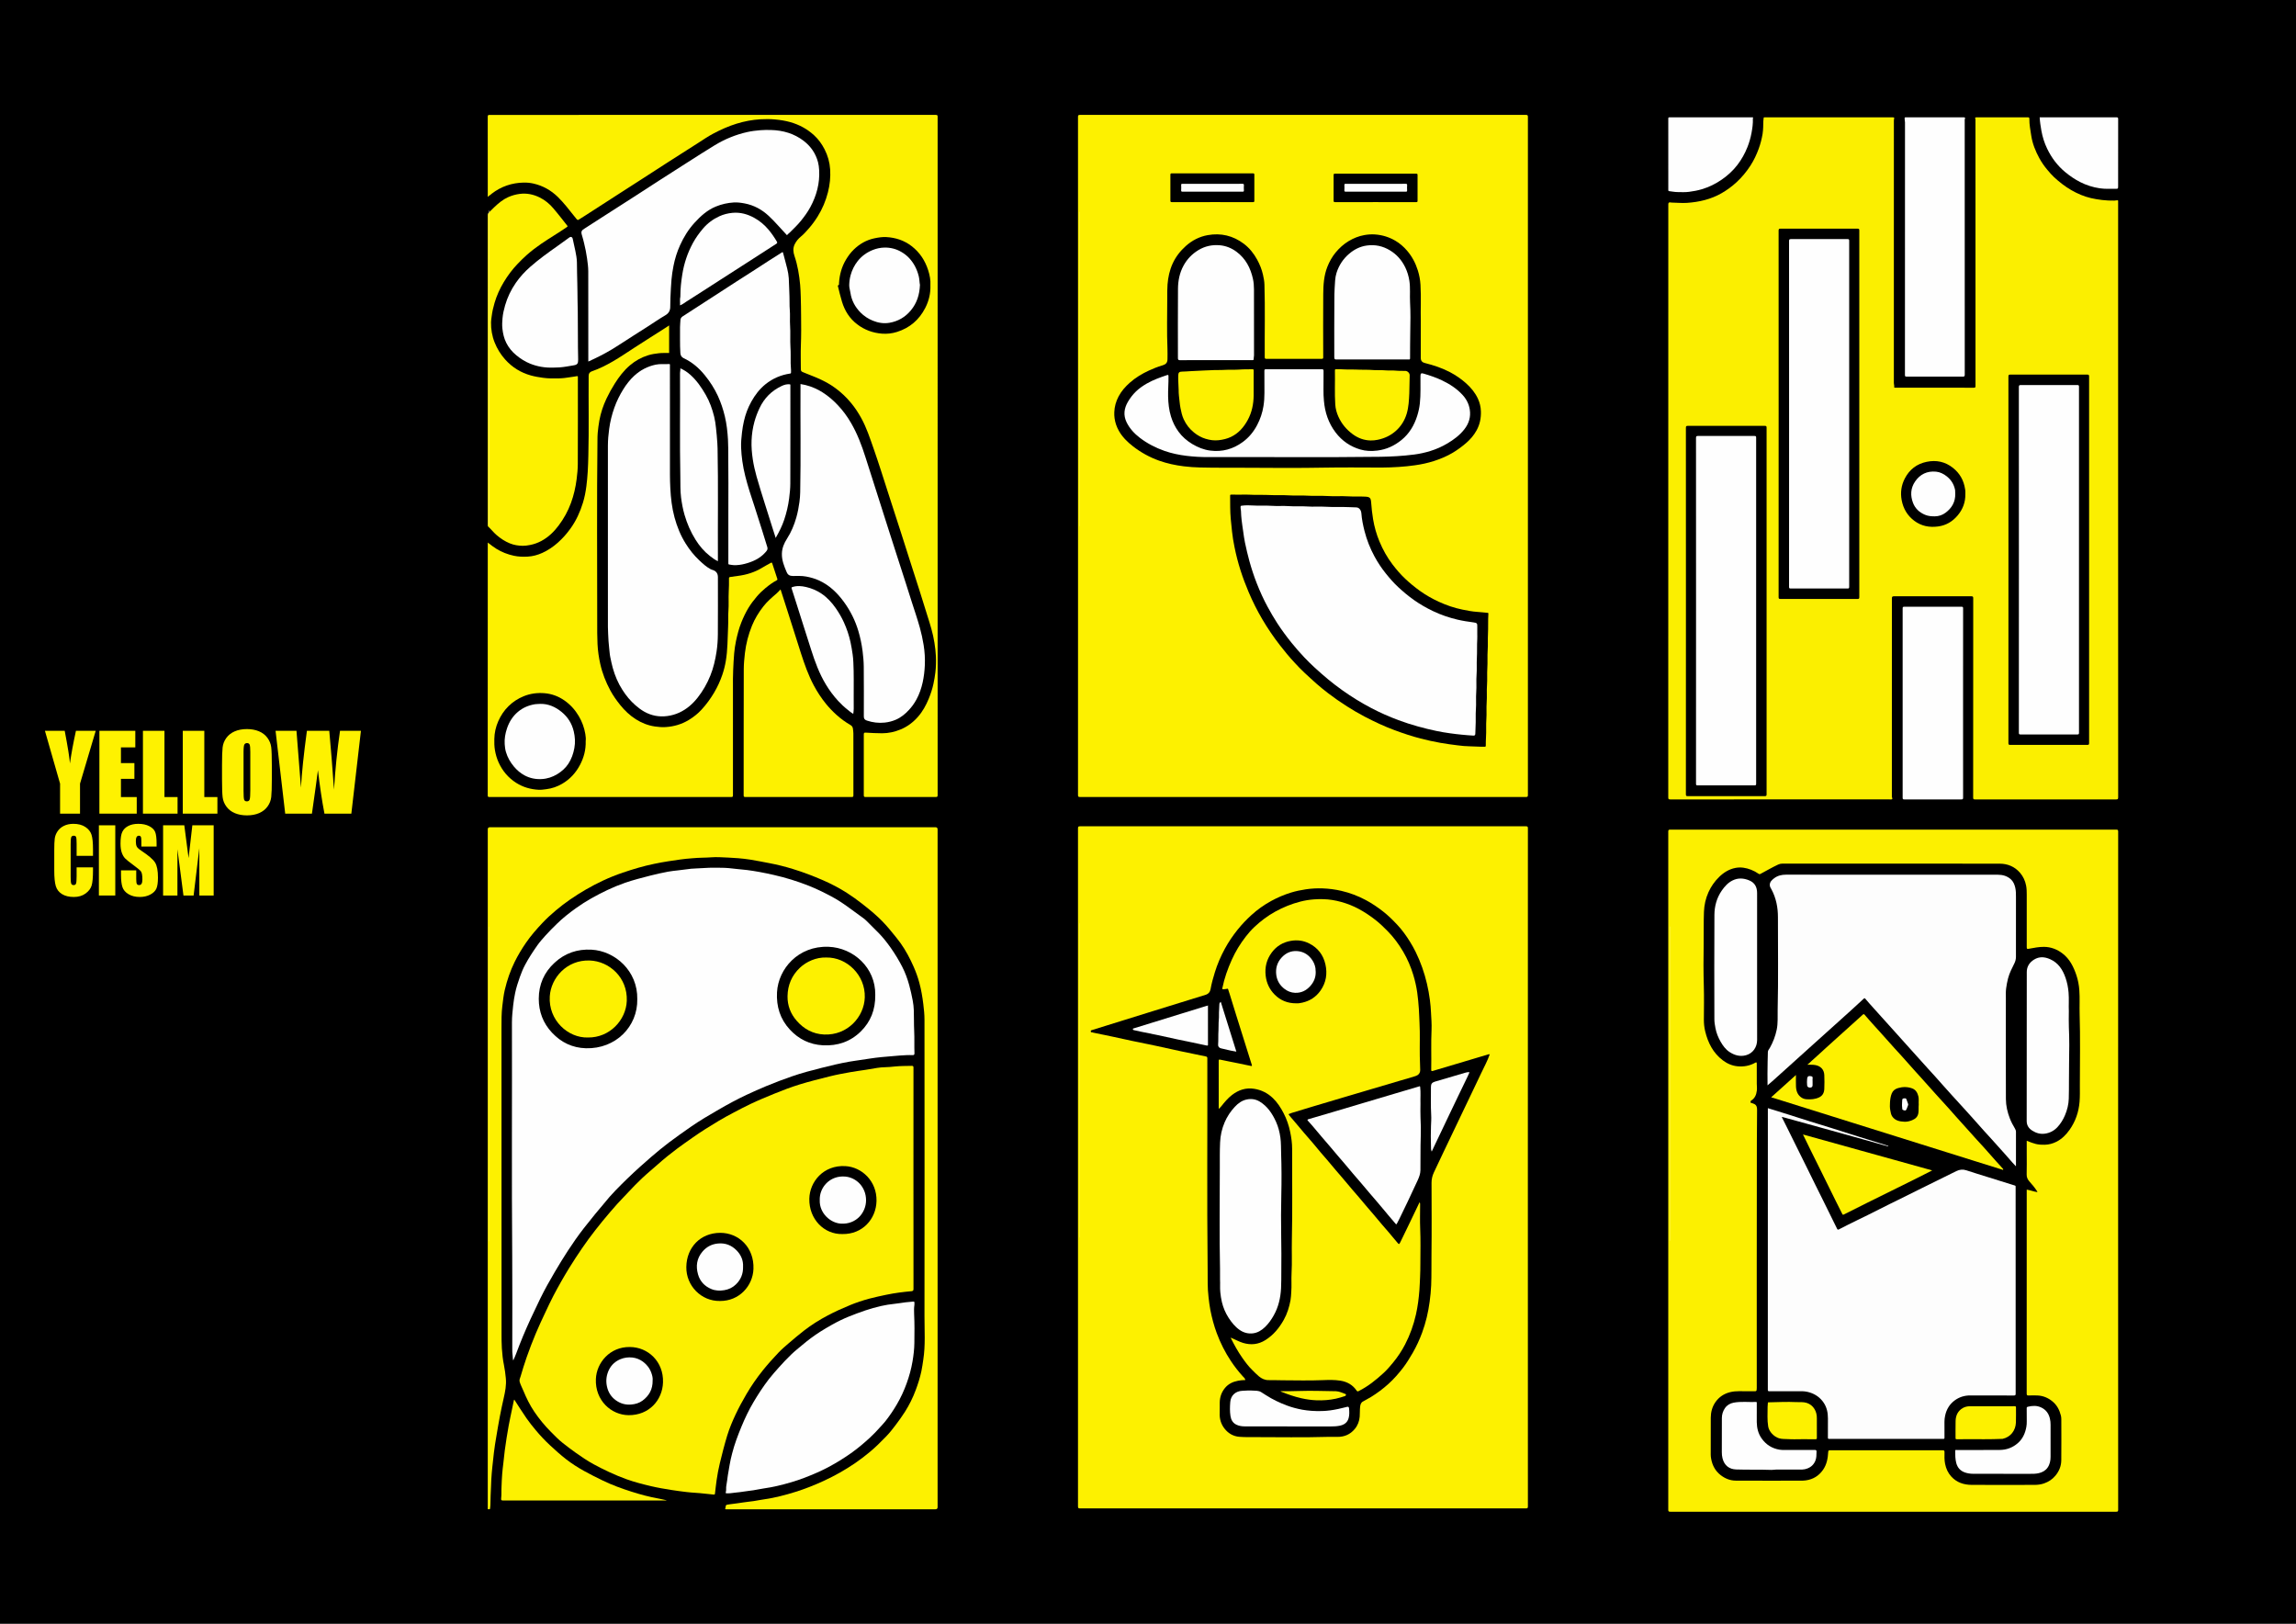 <?xml version="1.0" encoding="UTF-8"?>
<svg xmlns="http://www.w3.org/2000/svg" xmlns:xlink="http://www.w3.org/1999/xlink" id="Ebene_1" viewBox="0 0 841.89 595.276">
  <rect x="0" y="0" width="841.89" height="595.276" fill="#808080" stroke="none"/>
  <defs>
    <clipPath id="clippath">
      <rect width="841.89" height="595.276" fill="none"></rect>
    </clipPath>
    <clipPath id="clippath-1">
      <rect x="177.288" y="40.572" width="167.944" height="252.992" fill="none"></rect>
    </clipPath>
    <clipPath id="clippath-2">
      <rect x="177.288" y="301.713" width="167.944" height="252.992" fill="none"></rect>
    </clipPath>
    <clipPath id="clippath-3">
      <rect x="393.725" y="40.572" width="167.944" height="252.992" fill="none"></rect>
    </clipPath>
    <clipPath id="clippath-4">
      <rect x="393.725" y="301.381" width="167.944" height="252.992" fill="none"></rect>
    </clipPath>
    <clipPath id="clippath-5">
      <rect x="610.162" y="41.457" width="167.944" height="252.992" fill="none"></rect>
    </clipPath>
    <clipPath id="clippath-6">
      <rect x="610.162" y="302.598" width="167.944" height="252.992" fill="none"></rect>
    </clipPath>
  </defs>
  <g clip-path="url(#clippath)">
    <rect width="841.89" height="595.276"></rect>
    <path d="M35.099,267.926l-5.758,19.375v10.99h-7.314v-10.99l-5.552-19.375h7.254c1.133,5.927,1.772,9.916,1.917,11.966.438-3.24,1.17-7.229,2.199-11.966h7.253Z" fill="#fef200"></path>
    <path d="M36.449,267.926h13.166v6.077h-5.27v5.758h4.933v5.776h-4.933v6.677h5.795v6.077h-13.691v-30.365Z" fill="#fef200"></path>
    <path d="M60.306,267.926v24.288h4.801v6.077h-12.697v-30.365h7.896Z" fill="#fef200"></path>
    <path d="M74.917,267.926v24.288h4.801v6.077h-12.697v-30.365h7.896Z" fill="#fef200"></path>
    <path d="M99.674,285.707c0,3.051-.072,5.211-.216,6.48-.144,1.269-.594,2.429-1.35,3.479-.757,1.051-1.779,1.857-3.066,2.42-1.288.562-2.789.844-4.501.844-1.625,0-3.085-.266-4.379-.797-1.294-.531-2.335-1.329-3.123-2.392-.788-1.062-1.256-2.22-1.406-3.47-.15-1.25-.225-3.438-.225-6.564v-5.195c0-3.051.072-5.211.215-6.48s.594-2.429,1.351-3.479c.756-1.05,1.778-1.857,3.066-2.419,1.288-.563,2.788-.844,4.501-.844,1.625,0,3.085.266,4.379.797s2.335,1.329,3.123,2.391c.788,1.063,1.257,2.22,1.407,3.47.15,1.25.225,3.439.225,6.564v5.195ZM91.778,275.729c0-1.413-.078-2.316-.234-2.71-.157-.394-.479-.591-.966-.591-.413,0-.729.159-.947.478s-.328,1.26-.328,2.823v14.179c0,1.763.072,2.851.215,3.264.144.412.479.619,1.003.619.538,0,.882-.237,1.032-.713s.225-1.606.225-3.395v-13.955Z" fill="#fef200"></path>
    <path d="M132.346,267.926l-3.516,30.365h-9.858c-.902-4.665-1.699-9.973-2.39-15.923-.315,2.551-1.049,7.859-2.203,15.923h-9.802l-3.535-30.365h7.671l.834,10.595.807,10.243c.292-5.301,1.019-12.247,2.184-20.838h8.199c.109.888.396,4.227.861,10.016l.872,11.554c.449-7.351,1.184-14.541,2.204-21.569h7.671Z" fill="#fef200"></path>
    <path d="M34.104,313.776h-6.01v-4.473c0-1.301-.064-2.112-.193-2.435s-.412-.483-.85-.483c-.495,0-.809.195-.942.588-.133.392-.2,1.239-.2,2.543v11.954c0,1.25.066,2.066.2,2.447.133.382.433.572.899.572.447,0,.74-.19.878-.573.138-.383.207-1.28.207-2.693v-3.234h6.01v1.003c0,2.664-.169,4.553-.507,5.667s-1.085,2.091-2.241,2.93c-1.157.838-2.582,1.257-4.276,1.257-1.761,0-3.212-.354-4.354-1.064-1.143-.71-1.899-1.693-2.27-2.949-.372-1.256-.557-3.145-.557-5.666v-7.52c0-1.854.057-3.245.171-4.172.114-.928.455-1.82,1.021-2.679.566-.858,1.351-1.534,2.355-2.027,1.004-.492,2.158-.738,3.462-.738,1.77,0,3.231.381,4.383,1.143s1.908,1.712,2.27,2.85.542,2.907.542,5.31v2.444Z" fill="#fef200"></path>
    <path d="M42.271,302.57v25.735h-6.011v-25.735h6.011Z" fill="#fef200"></path>
    <path d="M57.419,310.359h-5.583v-1.907c0-.891-.071-1.457-.214-1.701-.143-.244-.38-.365-.714-.365-.362,0-.635.164-.821.493-.186.328-.278.827-.278,1.495,0,.858.104,1.506.313,1.94.199.435.766.959,1.699,1.573,2.675,1.769,4.36,3.219,5.055,4.353.695,1.135,1.042,2.963,1.042,5.484,0,1.834-.193,3.185-.578,4.054-.386.869-1.13,1.598-2.234,2.186-1.104.588-2.389.882-3.855.882-1.608,0-2.981-.339-4.119-1.017-1.138-.679-1.882-1.542-2.234-2.592-.353-1.049-.528-2.537-.528-4.466v-1.686h5.582v3.132c0,.964.079,1.584.236,1.859.157.276.436.413.835.413s.697-.175.893-.524c.195-.35.292-.868.292-1.558,0-1.516-.186-2.506-.557-2.973-.381-.466-1.318-1.245-2.812-2.337-1.495-1.102-2.484-1.901-2.97-2.399s-.888-1.188-1.207-2.066c-.319-.88-.478-2.003-.478-3.37,0-1.972.226-3.412.678-4.324.452-.911,1.182-1.624,2.191-2.138,1.009-.514,2.227-.771,3.655-.771,1.561,0,2.891.28,3.99.842,1.1.562,1.828,1.27,2.185,2.122.357.854.536,2.303.536,4.348v1.018Z" fill="#fef200"></path>
    <path d="M78.349,302.57v25.735h-5.254l-.007-17.374-2.091,17.374h-3.727l-2.206-16.977-.007,16.977h-5.254v-25.735h7.777c.231,1.547.469,3.371.713,5.471l.854,6.547,1.381-12.018h7.82Z" fill="#fef200"></path>
    <g clip-path="url(#clippath-1)">
      <path d="M177.299,40.582c55.838,0,111.676,0,167.514-.011.448,0,.549.101.549.55-.011,84.026-.011,168.052,0,252.079,0,.448-.101.55-.549.549-55.659-.011-111.317-.011-166.975,0-.449.001-.55-.101-.55-.549.011-84.206.011-168.412.011-252.618" fill-rule="evenodd"></path>
      <path d="M178.855,72.171v-1.316c0-9.356.006-18.712-.015-28.067-.001-.57.174-.661.69-.661,54.538.012,109.076.012,163.614-.003.566,0,.663.167.662.687-.011,82.904-.011,165.808.003,248.712,0,.55-.143.673-.679.672-8.578-.018-17.155-.019-25.732.002-.564,0-.666-.163-.665-.686.017-7.401.018-14.802-.002-22.203,0-.549.085-.755.692-.72,2.014.117,4.032.238,6.049.237,2.334-.002,4.58-.505,6.751-1.4,2.482-1.021,4.556-2.589,6.313-4.57,1.753-1.978,3.022-4.273,4.019-6.712.723-1.771,1.321-3.587,1.723-5.462.294-1.369.527-2.746.699-4.141.243-1.976.282-3.955.198-5.931-.071-1.676-.284-3.345-.544-5.012-.532-3.421-1.565-6.698-2.611-9.978-.957-2.998-1.866-6.01-2.818-9.008-1.163-3.66-2.351-7.312-3.522-10.969-1.065-3.327-2.118-6.658-3.185-9.985-.795-2.481-1.602-4.958-2.404-7.438-.831-2.571-1.667-5.14-2.492-7.713-1.722-5.366-3.41-10.744-5.272-16.064-1.327-3.79-2.57-7.62-4.521-11.159-1.071-1.942-2.275-3.791-3.696-5.503-.875-1.055-1.794-2.062-2.789-2.993-1.885-1.763-3.934-3.305-6.204-4.553-2.583-1.42-5.33-2.456-8.058-3.536-1.405-.555-1.416-.528-1.416-2.056,0-2.674-.083-5.35.02-8.019.141-3.602.125-7.205.076-10.805-.031-2.325-.03-4.652-.118-6.975-.057-1.477-.087-2.961-.225-4.434-.337-3.584-.911-7.124-2.072-10.551-.477-1.408-.623-2.839.043-4.251.556-1.177,1.395-2.152,2.383-2.954,1.04-.846,1.894-1.858,2.77-2.841,1.229-1.378,2.314-2.878,3.298-4.45,1.727-2.761,2.964-5.719,3.769-8.874.706-2.77.995-5.579.809-8.415-.169-2.574-.86-5.029-2.046-7.343-.993-1.938-2.25-3.674-3.845-5.138-2.528-2.32-5.47-3.909-8.785-4.837-1.811-.506-3.641-.786-5.509-.962-1.81-.17-3.624-.175-5.419-.066-2.95.18-5.845.736-8.69,1.609-3.014.925-5.86,2.213-8.628,3.682-1.881.998-3.646,2.2-5.435,3.358-3.643,2.356-7.32,4.658-10.972,6.999-3.132,2.006-6.247,4.039-9.372,6.055-2.898,1.868-5.802,3.726-8.7,5.593-4.169,2.686-8.334,5.377-12.503,8.062-.732.472-1.48.92-2.213,1.39-.337.217-.505.246-.838-.141-1.289-1.5-2.437-3.111-3.714-4.619-1.021-1.206-2.039-2.409-3.173-3.51-2.525-2.447-5.482-4.123-8.914-4.906-1.182-.269-2.411-.392-3.62-.367-4.323.088-8.236,1.41-11.687,4.053-.25.192-.453.449-.731.584-.279.135-.409.422-.747.602" fill="#fcf100" fill-rule="evenodd"></path>
      <path d="M178.855,198.912c1.083.848,2.091,1.634,3.18,2.304,1.978,1.217,4.105,2.037,6.383,2.529,1.682.363,3.373.413,5.063.32,1.867-.101,3.668-.59,5.377-1.368,2.087-.951,3.962-2.213,5.68-3.742,1.788-1.591,3.347-3.36,4.733-5.308,2.031-2.856,3.449-6,4.475-9.328.612-1.984,1.007-4.023,1.265-6.089.216-1.734.381-3.47.489-5.215.124-2.017.181-4.032.231-6.051.243-9.726.041-19.453.11-29.178.006-.897.372-1.388,1.246-1.687,2.648-.905,5.126-2.165,7.548-3.558,2.689-1.548,5.245-3.298,7.844-4.986,3.768-2.448,7.573-4.839,11.361-7.256.488-.311.967-.637,1.512-.997v10.112c-1.223.024-2.453-.057-3.699.078-1.36.148-2.704.353-4.004.756-2.472.766-4.691,2.004-6.673,3.688-2.253,1.913-3.999,4.227-5.564,6.706-1.119,1.773-2.135,3.601-3.03,5.494-1.202,2.544-2.091,5.191-2.602,7.966-.279,1.522-.461,3.048-.614,4.585-.087.875-.078,1.74-.089,2.609-.265,22.273-.082,44.547-.094,66.821-.001,2.661-.019,5.332.111,7.991.119,2.454.47,4.883,1.006,7.294.762,3.432,2.035,6.655,3.695,9.729,1.025,1.898,2.273,3.657,3.628,5.341,1.64,2.037,3.511,3.813,5.717,5.215,2.147,1.363,4.468,2.282,7.005,2.653,1.317.193,2.636.3,3.955.215,2.984-.194,5.787-1.002,8.374-2.553,1.781-1.068,3.388-2.344,4.788-3.862,1.76-1.909,3.276-4.003,4.601-6.242,1.228-2.074,2.221-4.252,2.997-6.521.556-1.626.977-3.297,1.266-5.002.344-2.037.521-4.079.609-6.144.092-2.156.13-4.315.245-6.469.102-1.929-.038-3.86.11-5.778.181-2.327-.007-4.654.114-6.976.087-1.667.122-3.333.093-5-.008-.425.276-.446.502-.485.884-.15,1.775-.262,2.665-.374,3.23-.403,6.278-1.332,9.068-3.053,1.005-.62,2.063-1.152,3.088-1.738.323-.185.442-.125.557.235.598,1.876,1.225,3.74,1.843,5.609.077.232.034.406-.201.531-1.498.797-2.856,1.808-4.158,2.88-1.143.94-2.209,1.971-3.175,3.11-1.1,1.296-2.125,2.633-3.013,4.085-1.055,1.724-1.904,3.54-2.654,5.414-.887,2.216-1.465,4.523-1.96,6.844-.307,1.442-.505,2.917-.651,4.396-.207,2.085-.265,4.173-.374,6.261-.112,2.11-.076,4.214-.079,6.319-.017,13.166-.012,26.332.003,39.499,0,.504-.089.656-.635.655-29.544-.016-59.088-.015-88.632-.006-.439,0-.651-.018-.651-.577.016-30.761.015-61.521.015-92.283v-.418Z" fill="#fdf100" fill-rule="evenodd"></path>
      <path d="M222.903,196.664c0-11.111,0-22.222.001-33.333,0-2.047.199-4.078.468-6.107.355-2.669,1.002-5.257,1.907-7.792.844-2.365,1.946-4.593,3.272-6.722,1.134-1.82,2.432-3.502,4.012-4.952,2.252-2.066,4.855-3.44,7.87-4.073,1.64-.345,3.274-.126,4.908-.221.228-.014.333.058.307.298-.015.138-.002.279-.002.419,0,13.285-.006,26.571.006,39.856.002,1.646.053,3.296.137,4.937.185,3.617.592,7.219,1.546,10.725.922,3.387,2.225,6.615,4.103,9.612,1.412,2.254,3.046,4.316,4.979,6.123,1.289,1.206,2.597,2.419,4.183,3.255.272.144.572.216.861.316,1.183.41,1.779,1.289,1.779,2.575.001,7.001.034,14.003-.02,21.005-.016,2.097-.159,4.205-.473,6.283-.456,3.014-1.14,5.986-2.281,8.818-1.172,2.907-2.711,5.613-4.665,8.088-1.834,2.324-3.997,4.217-6.689,5.46-1.401.648-2.873,1.072-4.42,1.277-3.023.402-5.85-.127-8.494-1.626-1.151-.653-2.19-1.458-3.195-2.327-1.898-1.641-3.45-3.561-4.793-5.661-1.596-2.494-2.73-5.189-3.529-8.043-.371-1.321-.629-2.663-.914-3.999-.219-1.026-.255-2.09-.387-3.135-.226-1.779-.304-3.566-.39-5.356-.04-.829-.08-1.659-.081-2.486-.009-11.072-.006-22.143-.006-33.214" fill="#fefefe" fill-rule="evenodd"></path>
      <path d="M293.523,140.799c2.477.368,4.767,1.17,6.922,2.361,1.566.866,2.999,1.915,4.363,3.072.882.747,1.693,1.56,2.483,2.393,1.837,1.939,3.393,4.089,4.74,6.398,2.317,3.973,3.936,8.236,5.319,12.603,1.044,3.291,2.102,6.579,3.152,9.869.823,2.578,1.644,5.156,2.466,7.734.931,2.926,1.86,5.852,2.796,8.776,1.035,3.234,2.075,6.468,3.116,9.701,1.059,3.288,2.126,6.573,3.181,9.863.769,2.393,1.511,4.796,2.285,7.187,1.005,3.104,2.059,6.193,2.934,9.336.579,2.081,1.036,4.192,1.385,6.33.413,2.524.562,5.059.441,7.601-.097,2.039-.335,4.07-.77,6.08-.485,2.238-1.223,4.363-2.316,6.371-.745,1.371-1.643,2.623-2.705,3.773-1.386,1.501-2.927,2.778-4.809,3.596-1.315.571-2.68.92-4.124,1.072-2.237.234-4.389-.039-6.504-.737-.837-.276-1.134-.694-1.134-1.531,0-6.064.042-12.128-.025-18.191-.021-1.916-.186-3.836-.431-5.75-.321-2.502-.831-4.952-1.547-7.364-1.133-3.817-2.891-7.34-5.216-10.554-2.454-3.393-5.403-6.264-9.293-8.02-1.48-.668-3.027-1.092-4.624-1.396-1.634-.31-3.271-.211-4.908-.212-1.061-.001-1.786-.34-2.236-1.384-.945-2.198-1.836-4.393-1.764-6.847.059-2.012.811-3.785,1.88-5.45,1.538-2.397,2.623-4.986,3.402-7.724.538-1.885.895-3.801,1.155-5.732.156-1.162.252-2.343.276-3.527.261-13.075.033-26.151.11-39.226.001-.158,0-.315,0-.471" fill="#fefefe" fill-rule="evenodd"></path>
      <path d="M288.554,86.217c-2.271-2.382-4.328-4.883-6.7-7.081-2.516-2.332-5.43-3.922-8.83-4.562-1.315-.248-2.641-.43-3.976-.347-2.27.141-4.457.63-6.578,1.502-3.15,1.295-5.579,3.507-7.814,5.959-2.217,2.431-3.942,5.209-5.293,8.207-1.101,2.442-1.899,4.983-2.412,7.618-.319,1.644-.58,3.29-.724,4.961-.098,1.137-.176,2.272-.237,3.412-.117,2.214-.222,4.427-.228,6.645-.004,1.351-.58,2.346-1.778,3.045-2.18,1.274-4.263,2.704-6.383,4.075-3.575,2.313-7.2,4.547-10.757,6.886-2.857,1.879-5.84,3.521-8.921,4.986-.705.335-1.407.69-2.202,1.024v-.695c0-10.771.015-21.542-.016-32.312-.004-1.601-.217-3.198-.443-4.791-.27-1.9-.632-3.776-1.099-5.634-.229-.913-.438-1.835-.733-2.727-.525-1.587-.15-1.93.972-2.638,2.136-1.348,4.251-2.724,6.37-4.097,3.687-2.39,7.402-4.736,11.096-7.113,3.242-2.085,6.468-4.196,9.709-6.282,3.435-2.211,6.875-4.413,10.323-6.604,3.349-2.129,6.686-4.279,10.073-6.344,3.768-2.298,7.813-3.97,12.128-4.92,1.536-.338,3.105-.527,4.684-.654,1.312-.104,2.619-.113,3.922-.078,4.401.118,8.476,1.284,12.008,4.001,2.608,2.007,4.396,4.61,5.236,7.801.243.929.359,1.904.414,2.887.273,4.863-.945,9.357-3.239,13.597-.969,1.791-2.163,3.429-3.445,5.013-1.239,1.53-2.664,2.877-4.052,4.261-.332.331-.741.584-1.075.999" fill="#fefefe" fill-rule="evenodd"></path>
      <path d="M179.473,77.688c.611-.598,1.214-1.204,1.835-1.792,1.522-1.44,3.121-2.777,5.061-3.635,1.336-.59,2.715-.982,4.174-1.174,2.61-.343,5.055.169,7.366,1.316,1.943.965,3.596,2.321,5.007,3.998.958,1.139,1.91,2.281,2.825,3.455.744.954,1.504,1.896,2.244,2.853.13.168.235.29-.089.515-3.108,2.154-6.379,4.056-9.499,6.19-1.838,1.257-3.595,2.614-5.27,4.085-1.168,1.025-2.252,2.132-3.327,3.245-1.958,2.027-3.628,4.282-5.084,6.697-1.436,2.38-2.567,4.891-3.362,7.558-.489,1.64-.863,3.296-1.072,4.995-.089.72-.214,1.436-.226,2.16-.043,2.564.377,5.059,1.331,7.435.91,2.267,2.169,4.325,3.811,6.167,2.59,2.903,5.737,4.857,9.469,5.894,1.462.406,2.954.645,4.457.858,1.855.262,3.713.243,5.572.216,1.49-.022,2.967-.198,4.441-.448.804-.136,1.621-.214,2.424-.375.198-.04.359-.004.331.264-.012.118,0,.239,0,.359,0,10.552.026,21.105-.026,31.657-.009,1.817-.196,3.641-.425,5.459-.376,2.979-1.034,5.873-2.058,8.69-1.093,3.007-2.615,5.775-4.542,8.333-.847,1.125-1.761,2.181-2.796,3.125-2.205,2.01-4.712,3.439-7.687,4.012-.89.171-1.795.309-2.671.299-1.627-.019-3.245-.275-4.783-.908-1.803-.741-3.379-1.795-4.856-3.065-1.089-.936-1.95-2.074-3-3.035-.144-.133-.217-.271-.194-.466.011-.099.002-.199.002-.299,0-37.802,0-75.603-.009-113.405,0-.434.069-.776.467-.994.152.239.075.505.075.756.003,37.675.003,75.349.004,113.023,0,.237-.02.476-.003.574-.019-.08.007-.3.007-.519-.001-37.774-.001-75.547.003-113.322,0-.25-.077-.514.074-.751" fill="#fdf100" fill-rule="evenodd"></path>
      <path d="M286.214,216.087c.63,1.955,1.216,3.768,1.797,5.583.889,2.776,1.766,5.554,2.659,8.329,1.022,3.177,1.998,6.367,3.034,9.541,1.313,4.028,2.702,8.017,4.707,11.766,1.268,2.367,2.731,4.6,4.421,6.69,1.177,1.454,2.473,2.795,3.85,4.044,1.6,1.449,3.35,2.726,5.227,3.806.557.322.8.837.853,1.374.054.545.154,1.092.154,1.645-.003,7.559-.008,15.118.01,22.677.001.506-.093.655-.637.654-12.983-.019-25.967-.017-38.95-.003-.501.001-.659-.084-.658-.633.018-15.397-.007-30.794.042-46.19.007-1.975.189-3.96.422-5.937.408-3.474,1.275-6.814,2.584-10.037,1.04-2.562,2.478-4.909,4.183-7.089,1.416-1.81,3.154-3.291,4.885-4.78.48-.413.894-.904,1.417-1.44" fill="#fdf100" fill-rule="evenodd"></path>
      <path d="M267.071,186.715c0-6.403.05-12.806-.029-19.208-.025-2.123.018-4.254-.11-6.373-.173-2.855-.477-5.693-1.149-8.495-.617-2.573-1.441-5.055-2.54-7.455-1.263-2.755-2.895-5.266-4.803-7.619-2.146-2.648-4.662-4.804-7.762-6.255-.801-.375-1.152-1.036-1.206-1.905-.198-3.18-.083-6.364-.118-9.545-.01-.852.133-1.692.15-2.544.011-.522.321-1.009.822-1.332,3.824-2.464,7.641-4.94,11.459-7.414,2.799-1.813,5.583-3.648,8.396-5.438,3.935-2.504,7.867-5.013,11.767-7.571,1.498-.982,3.028-1.914,4.537-2.879.567-.363.546-.373.708.246.487,1.86,1.014,3.71,1.466,5.577.278,1.15.493,2.313.568,3.505.139,2.234.142,4.472.257,6.703.082,1.589-.037,3.181.109,4.758.181,1.968-.024,3.936.115,5.895.186,2.625-.034,5.254.132,7.87.126,1.989.067,3.972.076,5.957.005,1.111.191,2.21.14,3.322-.012.248.008.386-.352.44-3.346.502-6.372,1.787-9.009,3.909-2.185,1.759-3.856,3.963-5.213,6.406-1.238,2.23-2.125,4.594-2.689,7.082-.309,1.363-.546,2.734-.708,4.124-.221,1.882-.407,3.764-.335,5.657.062,1.643.222,3.277.445,4.91.509,3.724,1.507,7.317,2.604,10.897.586,1.909,1.256,3.79,1.854,5.694.913,2.911,1.861,5.811,2.778,8.721.652,2.068,1.254,4.152,1.923,6.213.304.939-.302,1.492-.801,2.043-2.01,2.216-4.629,3.37-7.463,4.106-1.331.346-2.687.528-4.062.472-.56-.023-1.115-.153-1.672-.231-.31-.044-.286-.274-.286-.496.001-1.017.001-2.035.001-3.051v-16.696Z" fill="#fefefe" fill-rule="evenodd"></path>
      <path d="M202.918,134.768c-3.141.107-5.886-.387-8.514-1.438-1.855-.741-3.527-1.809-5.078-3.082-1.551-1.271-2.794-2.78-3.69-4.557-.833-1.653-1.225-3.429-1.425-5.277-.138-1.275-.061-2.525.049-3.774.141-1.577.497-3.125.935-4.653.854-2.987,2.19-5.742,3.951-8.295,1.515-2.195,3.308-4.132,5.312-5.891,3.19-2.8,6.631-5.264,10.095-7.702,1.456-1.025,2.886-2.087,4.333-3.123.434-.31.986-.034,1.095.485.322,1.528.686,3.047.998,4.577.277,1.355.525,2.712.561,4.106.066,2.584.039,5.171.147,7.75.084,2.027.022,4.052.083,6.076.18,5.854.066,11.711.154,17.565.021,1.424.077,2.854.075,4.28-.002,1.427-.235,1.891-1.639,2.119-1.747.282-3.479.645-5.257.76-.83.054-1.659.028-2.185.074" fill="#fefefe" fill-rule="evenodd"></path>
      <path d="M249.468,135.045c1.381.58,2.539,1.369,3.608,2.313,2.365,2.087,4.111,4.639,5.674,7.345,1.465,2.537,2.432,5.263,3.126,8.086.329,1.334.519,2.704.661,4.08.191,1.854.393,3.704.494,5.566.035.648.074,1.299.087,1.948.271,13.553.052,27.107.122,40.661.001.218,0,.436,0,.697-1.106-.5-2.041-1.212-2.964-1.933-2.114-1.654-3.815-3.676-5.237-5.944-1.777-2.838-3.09-5.869-4.027-9.085-.615-2.109-1.005-4.253-1.283-6.417-.315-2.461-.216-4.944-.264-7.419-.25-12.736-.03-25.473-.119-38.208-.004-.558.194-1.088.122-1.69" fill="#fefefe" fill-rule="evenodd"></path>
      <path d="M249.346,111.951c.087-1.101-.135-2.147.124-3.183.028-.113.006-.238.006-.358.003-2.613.293-5.196.702-7.777.649-4.091,1.939-7.952,3.919-11.582,1.032-1.891,2.285-3.629,3.69-5.27,1.663-1.944,3.658-3.426,5.962-4.485,1.531-.703,3.144-1.112,4.843-1.268,2.892-.265,5.526.484,8.008,1.856,1.978,1.094,3.686,2.532,5.16,4.269,1.171,1.382,2.176,2.861,3.093,4.415.239.405.139.591-.214.819-3.712,2.383-7.415,4.781-11.125,7.168-3.336,2.148-6.678,4.287-10.016,6.432-3.922,2.522-7.83,5.065-11.772,7.553-.753.475-1.45,1.072-2.38,1.411" fill="#fefefe" fill-rule="evenodd"></path>
      <path d="M284.444,197.25c-.391-1.214-.748-2.304-1.094-3.397-.98-3.09-1.968-6.179-2.93-9.275-1.02-3.28-2.071-6.553-2.999-9.859-.583-2.077-1.07-4.183-1.393-6.329-.343-2.287-.539-4.577-.448-6.883.092-2.355.434-4.68,1.068-6.956.47-1.687,1.096-3.315,1.838-4.898,1.741-3.716,4.471-6.442,8.201-8.178.889-.414,1.776-.652,2.754-.596.265.015.418.047.375.355-.02.137-.003.279-.003.418,0,11.868.021,23.735-.022,35.601-.007,1.816-.196,3.636-.428,5.45-.343,2.697-.965,5.313-1.827,7.879-.75,2.231-1.802,4.326-2.966,6.367-.028.049-.044.104-.126.301" fill="#fefefe" fill-rule="evenodd"></path>
      <path d="M312.876,261.7c-.802-.417-1.426-1.001-2.09-1.521-1.232-.964-2.368-2.041-3.429-3.187-1.719-1.858-3.215-3.883-4.527-6.051-2.416-3.994-4.005-8.335-5.411-12.751-.897-2.815-1.78-5.635-2.694-8.445-.903-2.774-1.763-5.561-2.643-8.341-.596-1.883-1.18-3.77-1.803-5.645-.121-.364-.012-.446.292-.545,1.673-.542,3.332-.396,5.012-.006,2.03.473,3.923,1.263,5.634,2.425,2.08,1.411,3.774,3.236,5.211,5.296,1.159,1.662,2.177,3.406,3.018,5.252,1.062,2.332,1.866,4.741,2.419,7.251.329,1.498.558,3.008.784,4.517.142.944.207,1.912.256,2.87.214,4.216.11,8.436.128,12.654.006,1.456-.016,2.912.009,4.367.011.612-.103,1.201-.166,1.86" fill="#fefefe" fill-rule="evenodd"></path>
      <path d="M179.473,77.688c-.007.259-.019.518-.019.777-.001,37.738-.001,75.477-.001,113.215v.708c-.04,0-.08.002-.12.003v-.711c0-37.659,0-75.317-.001-112.976,0-.259-.012-.517-.019-.777.014-.302.027-.606.044-.967.17.268.046.511.116.728" fill="#fefefe" fill-rule="evenodd"></path>
      <path d="M341.156,104.535c.112,3.044-.572,5.807-1.902,8.39-2.226,4.327-5.667,7.283-10.323,8.756-1.789.565-3.653.787-5.522.641-3.358-.264-6.41-1.368-9.112-3.436-2.801-2.143-4.556-4.961-5.565-8.287-.572-1.888-1.03-3.806-1.495-5.721-.024-.098-.1-.216.013-.24.554-.121.376-.55.397-.893.192-3.07.988-5.953,2.583-8.608.802-1.332,1.715-2.568,2.831-3.648,2.126-2.058,4.597-3.485,7.511-4.108,1.462-.312,2.94-.548,4.432-.464,3.41.194,6.532,1.209,9.274,3.324,2.973,2.295,4.917,5.277,6.057,8.813.585,1.815.941,3.673.821,5.481" fill-rule="evenodd"></path>
      <path d="M214.758,271.657c.101,3.217-.676,6.06-2.058,8.715-1.538,2.953-3.73,5.343-6.647,7.021-1.766,1.016-3.647,1.669-5.674,1.927-.957.121-1.912.276-2.877.224-2.937-.159-5.681-.929-8.192-2.516-2.915-1.841-5.038-4.358-6.462-7.464-.669-1.458-1.106-3.001-1.377-4.597-.23-1.358-.244-2.715-.215-4.076.046-2.238.533-4.391,1.429-6.442.915-2.093,2.155-3.968,3.796-5.576,1.609-1.575,3.457-2.768,5.536-3.617,2.464-1.005,5.045-1.332,7.662-1.112,2.665.224,5.126,1.14,7.33,2.693,2.165,1.525,3.889,3.447,5.232,5.725,1.202,2.039,2.001,4.229,2.383,6.557.146.891.239,1.807.134,2.538" fill-rule="evenodd"></path>
      <path d="M337.325,104.443c-.143,3.596-1.121,6.674-3.329,9.337-2.086,2.516-4.743,4.046-7.92,4.571-2.048.338-4.09.01-6.04-.788-1.691-.692-3.199-1.672-4.471-2.957-2.005-2.026-3.324-4.438-3.734-7.303-.131-.919-.457-1.835-.438-2.746.026-1.233.179-2.471.512-3.683.525-1.905,1.39-3.637,2.601-5.169,1.431-1.812,3.262-3.135,5.41-4.018,1.413-.58,2.898-.898,4.399-.926,2.197-.039,4.299.482,6.214,1.613,1.063.628,2.043,1.37,2.88,2.281,1.736,1.887,2.842,4.091,3.47,6.579.286,1.132.259,2.279.446,3.209" fill="#fefefe" fill-rule="evenodd"></path>
      <path d="M198.125,258.053c2.956-.053,5.508,1.089,7.809,2.964,2.297,1.874,3.773,4.26,4.446,7.112.473,2.003.606,4.029.228,6.106-.379,2.083-1.054,4.02-2.207,5.772-1.035,1.571-2.432,2.806-4.033,3.789-1.77,1.087-3.675,1.719-5.785,1.826-2.227.113-4.302-.32-6.243-1.358-1.507-.807-2.783-1.908-3.895-3.231-1.339-1.593-2.336-3.344-2.924-5.335-.278-.938-.398-1.89-.461-2.871-.129-2.008.216-3.923.852-5.811.8-2.378,2.097-4.436,4.012-6.049,1.82-1.532,3.95-2.427,6.313-2.799.616-.097,1.22-.046,1.888-.115" fill="#fefefe" fill-rule="evenodd"></path>
    </g>
    <g clip-path="url(#clippath-2)">
      <path d="M177.299,301.724c55.838,0,111.676.001,167.514-.011.448,0,.549.101.549.55-.011,84.026-.011,168.052,0,252.079,0,.448-.101.55-.549.549-55.659-.011-111.317-.011-166.975,0-.449,0-.55-.101-.55-.549.011-84.206.011-168.412.011-252.618" fill-rule="evenodd"></path>
      <path d="M334.938,432.028c0,13.505-.006,27.009.019,40.514,0,.604-.218.773-.722.827-1.479.155-2.964.278-4.435.488-1.655.236-3.309.497-4.942.847-2.043.438-4.088.861-6.109,1.403-2.409.648-4.769,1.431-7.074,2.38-2.756,1.136-5.474,2.36-8.111,3.75-3.074,1.62-6.018,3.457-8.766,5.595-1.932,1.503-3.806,3.078-5.659,4.678-1.256,1.084-2.524,2.163-3.662,3.36-2.018,2.121-3.98,4.296-5.814,6.589-2.204,2.753-4.198,5.643-5.977,8.678-1.42,2.423-2.768,4.894-3.962,7.438-1.172,2.499-2.249,5.045-3.057,7.688-1.028,3.363-1.894,6.771-2.722,10.19-.495,2.041-.875,4.099-1.174,6.173-.238,1.644-.416,3.295-.601,4.946-.038.335-.215.388-.485.36-1.148-.117-2.298-.218-3.444-.357-2.143-.261-4.303-.309-6.45-.565-1.9-.228-3.8-.471-5.687-.773-2.468-.395-4.936-.803-7.378-1.381-3.031-.718-6.041-1.478-8.974-2.535-2.2-.792-4.353-1.694-6.472-2.682-1.899-.885-3.767-1.826-5.608-2.825-2.322-1.26-4.497-2.743-6.647-4.271-1.603-1.139-3.165-2.33-4.708-3.546-1.545-1.218-2.903-2.638-4.289-4.028-2.292-2.296-4.343-4.792-6.156-7.479-1.618-2.399-2.875-4.991-3.98-7.659-.442-1.069-.997-2.085-1.335-3.204-.227-.75.142-1.346.321-1.964.689-2.371,1.428-4.731,2.233-7.065,1.018-2.955,2.163-5.864,3.363-8.752,1.069-2.573,2.261-5.088,3.446-7.608.973-2.069,1.932-4.145,2.992-6.17,1.814-3.467,3.746-6.865,5.794-10.2,1.512-2.462,3.106-4.869,4.734-7.255,1.546-2.264,3.168-4.473,4.858-6.631,1.774-2.265,3.587-4.497,5.467-6.675.836-.967,1.665-1.94,2.525-2.885,1.375-1.511,2.818-2.957,4.199-4.458,1.592-1.729,3.251-3.391,4.951-5.006,1.837-1.746,3.815-3.342,5.706-5.032,2.307-2.063,4.717-3.998,7.191-5.85,1.82-1.36,3.691-2.651,5.547-3.962,3.12-2.202,6.359-4.222,9.635-6.18,1.844-1.103,3.739-2.122,5.638-3.128,2.04-1.079,4.09-2.143,6.174-3.133,2.792-1.325,5.651-2.5,8.509-3.674,3.055-1.253,6.139-2.424,9.294-3.4,3.675-1.137,7.408-2.056,11.137-2.99,2.503-.627,5.039-1.091,7.577-1.543,1.859-.332,3.735-.562,5.601-.856,1.402-.221,2.795-.495,4.199-.701.873-.128,1.757-.23,2.637-.239,1.305-.014,2.602-.153,3.892-.281,2.038-.201,4.074-.183,6.113-.228.575-.013.659.179.658.693-.013,13.524-.01,27.049-.01,40.574" fill="#fcf000" fill-rule="evenodd"></path>
      <path d="M188.1,498.609c-.081-.513-.048-1.038-.125-1.555-.126-.855-.137-1.733-.138-2.6-.008-11.271.071-22.542-.02-33.812-.232-28.616-.028-57.231-.103-85.847-.005-2.086.245-4.154.458-6.227.158-1.531.418-3.035.723-4.541.412-2.024,1.076-3.969,1.751-5.909.529-1.522,1.159-3.012,1.916-4.437,1.323-2.489,2.873-4.838,4.494-7.14.88-1.25,1.908-2.376,2.918-3.518,1.344-1.521,2.8-2.934,4.245-4.355,2.151-2.112,4.519-3.958,6.966-5.719,3.632-2.613,7.533-4.747,11.557-6.663,2.094-.997,4.247-1.871,6.441-2.636,3.032-1.058,6.15-1.823,9.252-2.633,2.145-.56,4.318-1.014,6.494-1.441,1.239-.242,2.509-.337,3.764-.496,1.586-.2,3.171-.412,4.759-.589.585-.065,1.181-.08,1.767-.104,1.146-.046,2.299-.092,3.438-.178,1.85-.138,3.694-.071,5.539-.074,2.024-.003,4.039.192,6.047.457,1.221.162,2.457.214,3.678.376,1.539.205,3.076.438,4.603.721,1.727.32,3.445.686,5.159,1.07,4.412.991,8.719,2.338,12.922,3.998,2.811,1.108,5.519,2.452,8.19,3.862,2.687,1.418,5.169,3.155,7.604,4.962,1.414,1.049,2.856,2.061,4.27,3.109.426.315.819.68,1.195,1.053,1.433,1.416,2.864,2.835,4.276,4.273,1.632,1.663,3.071,3.489,4.413,5.391,1.59,2.254,3.024,4.61,4.281,7.06,1.097,2.134,1.914,4.393,2.553,6.714.514,1.859.919,3.745,1.282,5.635.223,1.164.353,2.356.399,3.554.098,2.523.01,5.052.138,7.569.139,2.727.001,5.45.105,8.171.023.618-.232.739-.755.723-.737-.023-1.478-.041-2.213.001-1.708.098-3.419.185-5.118.369-1.346.146-2.698.21-4.042.353-1.451.155-2.902.317-4.346.551-1.131.183-2.271.312-3.402.508-1.339.232-2.696.365-4.031.618-1.686.321-3.376.618-5.05,1.027-1.719.422-3.448.825-5.166,1.255-3.632.91-7.258,1.861-10.799,3.093-3.134,1.09-6.239,2.255-9.305,3.524-2.502,1.035-4.972,2.139-7.425,3.287-3.473,1.627-6.829,3.461-10.149,5.379-3.488,2.014-6.962,4.042-10.27,6.347-2.698,1.88-5.387,3.773-8.014,5.754-2.229,1.681-4.368,3.471-6.489,5.285-1.375,1.175-2.722,2.378-4.068,3.586-3.118,2.799-6.125,5.712-9.039,8.719-1.446,1.492-2.816,3.061-4.121,4.686-1.04,1.296-2.159,2.529-3.204,3.823-1.406,1.741-2.823,3.475-4.2,5.242-2.096,2.689-4.038,5.484-5.903,8.334-1.633,2.496-3.185,5.046-4.7,7.618-1.916,3.252-3.772,6.536-5.429,9.928-1.208,2.47-2.385,4.957-3.536,7.454-1.919,4.164-3.692,8.39-5.282,12.692-.297.804-.665,1.582-.999,2.371-.052-.009-.104-.018-.156-.028" fill="#fefefe" fill-rule="evenodd"></path>
      <path d="M178.855,428.239v-124.181q0-.779.786-.779h163.381q.773,0,.773.791v248.486q0,.768-.795.768h-76.365c-.08,0-.161-.009-.239,0-.374.046-.62.006-.408-.472.182-.408-.07-1.049.595-1.192.55-.119,1.115-.174,1.675-.252,1.389-.194,2.784-.346,4.17-.578,1.29-.216,2.599-.314,3.892-.507,1.404-.209,2.794-.509,4.199-.698,1.851-.249,3.666-.658,5.478-1.085,1.882-.443,3.733-.989,5.579-1.561,3.584-1.11,7.057-2.496,10.465-4.065,4.003-1.845,7.83-4,11.47-6.478,1.836-1.249,3.593-2.609,5.31-4.022,2.196-1.807,4.196-3.813,6.166-5.85,1.251-1.293,2.364-2.718,3.448-4.158,1.179-1.566,2.329-3.155,3.383-4.809,1.596-2.507,2.9-5.166,3.943-7.944.848-2.26,1.582-4.561,2.088-6.927.301-1.41.48-2.838.701-4.261.817-5.276.432-10.581.438-15.871.038-36.267.026-72.535,0-108.802,0-1.9-.208-3.802-.436-5.699-.319-2.649-.772-5.266-1.465-7.84-.527-1.96-1.215-3.866-2.03-5.724-1.356-3.092-2.922-6.068-4.889-8.824-.977-1.369-2.067-2.644-3.121-3.95-1.541-1.911-3.171-3.739-4.964-5.412-1.849-1.724-3.798-3.331-5.797-4.886-1.86-1.447-3.761-2.835-5.741-4.1-2.792-1.784-5.723-3.316-8.766-4.644-3.615-1.576-7.294-2.965-11.062-4.127-2.829-.873-5.697-1.592-8.607-2.141-2.346-.442-4.687-.92-7.043-1.296-1.467-.234-2.947-.395-4.432-.517-2.306-.189-4.612-.268-6.921-.375-2.001-.093-3.974.178-5.965.182-1.374.003-2.758.132-4.133.234-1.362.102-2.726.233-4.085.424-1.467.206-2.934.425-4.399.645-1.765.264-3.521.603-5.271.961-3.905.799-7.717,1.941-11.487,3.219-2.487.844-4.921,1.821-7.305,2.937-4.241,1.986-8.269,4.328-12.119,6.984-1.765,1.218-3.46,2.526-5.105,3.906-1.717,1.439-3.366,2.947-4.902,4.573-2.194,2.321-4.296,4.716-6.112,7.364-1.517,2.213-2.895,4.499-4.083,6.896-1.626,3.284-2.803,6.741-3.647,10.3-.454,1.913-.647,3.878-.896,5.833-.345,2.728-.321,5.452-.321,8.182-.004,37.304-.011,74.609.023,111.913.001,1.843-.005,3.698.114,5.538.136,2.082.364,4.156.786,6.213.316,1.542.505,3.117.663,4.695.252,2.509-.225,4.904-.772,7.308-.516,2.267-.998,4.539-1.436,6.825-.464,2.423-.862,4.857-1.273,7.289-.328,1.938-.655,3.879-.879,5.838-.204,1.789-.411,3.576-.589,5.369-.148,1.486-.287,2.972-.368,4.465-.109,1.997-.129,3.998-.254,5.99-.097,1.559.026,3.124-.193,4.678-.049.345-.215.306-.431.305-.213-.002-.463.06-.424-.304.017-.158.003-.319.003-.479v-124.302Z" fill="#fdf100" fill-rule="evenodd"></path>
      <path d="M335.297,478.333c-.166,1.123-.167,2.256-.11,3.381.182,3.56.136,7.122.09,10.682-.029,2.245-.296,4.479-.673,6.704-.468,2.767-1.21,5.446-2.161,8.075-.963,2.661-2.142,5.218-3.574,7.669-1.26,2.158-2.657,4.214-4.194,6.176-.63.803-1.36,1.528-2.038,2.294-1.16,1.309-2.373,2.573-3.656,3.756-2.196,2.023-4.475,3.95-6.921,5.677-2.682,1.892-5.461,3.61-8.361,5.149-2.772,1.472-5.646,2.692-8.566,3.823-3.303,1.278-6.701,2.242-10.142,3.05-1.598.376-3.22.667-4.851.903-1.32.192-2.626.489-3.945.696-1.231.193-2.476.293-3.704.502-1.578.268-3.179.336-4.76.577-.448.068-.916,0-1.374.016-.297.01-.285-.192-.234-.352.26-.803.044-1.639.21-2.459.25-1.237.352-2.502.547-3.75.205-1.301.458-2.595.665-3.895.225-1.412.569-2.797.922-4.179.86-3.373,2.091-6.622,3.42-9.828,1.266-3.054,2.681-6.039,4.37-8.898,1.72-2.914,3.566-5.737,5.622-8.417,1.179-1.537,2.491-2.974,3.778-4.429,1.447-1.635,2.955-3.206,4.522-4.721,1.253-1.211,2.633-2.28,3.962-3.406,2.094-1.773,4.279-3.409,6.589-4.883,1.445-.921,2.921-1.79,4.418-2.623,2.036-1.132,4.122-2.164,6.285-3.025,3.836-1.526,7.718-2.935,11.759-3.822,1.531-.336,3.083-.604,4.654-.754,1.412-.136,2.81-.4,4.219-.576.894-.112,1.796-.153,2.691-.255.45-.051.618.093.546.545-.031.194-.005.398-.005.597" fill="#fefefe" fill-rule="evenodd"></path>
      <path d="M244.364,550.092h-.595c-19.766,0-39.532-.003-59.298.017-.631.001-.784-.18-.713-.753.182-1.481.049-2.976.144-4.458.097-1.498.077-3.004.235-4.493.146-1.38.242-2.766.447-4.142.225-1.509.282-3.044.51-4.551.233-1.54.421-3.086.674-4.624.246-1.496.483-2.996.76-4.487.409-2.208.897-4.403,1.354-6.603.181-.872.371-1.742.546-2.615.022-.112.087-.171.16-.246,1.472,2.297,2.935,4.6,4.485,6.845,1.022,1.478,2.152,2.867,3.297,4.251,1.67,2.019,3.468,3.919,5.382,5.697,1.869,1.734,3.765,3.438,5.783,5.014,4.147,3.24,8.806,5.57,13.501,7.851,3.393,1.649,6.931,2.927,10.52,4.073,3.244,1.036,6.526,1.918,9.883,2.516.986.176,1.959.425,2.937.641-.004.022-.008.045-.012.067" fill="#fdf100" fill-rule="evenodd"></path>
      <path d="M308.911,452.421c-6.754.175-12.29-5.489-12.15-12.93.117-6.229,5.18-12.431,13.233-11.974,6.006.341,11.566,5.485,11.403,12.792-.148,6.644-5.178,12.242-12.486,12.112" fill-rule="evenodd"></path>
      <path d="M263.971,476.958c-6.856.106-12.409-5.587-12.31-12.458.103-7.196,5.171-12.474,12.368-12.521,6.814-.045,12.537,5.32,12.247,13.226-.228,6.221-5.207,11.825-12.305,11.753" fill-rule="evenodd"></path>
      <path d="M230.913,493.836c6.678.003,12.435,5.331,12.197,12.947-.204,6.525-5.103,12.098-12.609,12.041-6.336-.047-12.323-5.362-12.007-13.226.243-6.058,5.17-11.845,12.419-11.762" fill-rule="evenodd"></path>
      <path d="M233.675,366.3c.197,10.055-7.926,18.3-18.826,18.004-4.944-.135-9.086-2.121-12.455-5.721-3.264-3.487-4.837-7.687-4.841-12.409-.004-5.229,1.952-9.698,5.824-13.252,3.818-3.507,8.362-5.038,13.525-4.755,8.658.474,16.963,7.817,16.773,18.133" fill-rule="evenodd"></path>
      <path d="M320.941,364.737c.06,5.549-1.741,9.872-5.288,13.388-3.826,3.793-8.576,5.379-13.915,5.095-4.79-.255-8.841-2.225-12.097-5.736-3.581-3.863-5.019-8.514-4.728-13.716.481-8.612,7.799-17.069,18.886-16.658,9.092.338,17.287,7.652,17.142,17.627" fill-rule="evenodd"></path>
      <polygon points="179.367 455.074 179.367 339.741 179.427 339.741 179.427 455.094 179.367 455.074" fill="#fefefe" fill-rule="evenodd"></polygon>
      <path d="M300.586,440.043c-.206-4.7,3.694-9.133,9.259-8.703,4.114.317,7.716,3.809,7.717,8.681.002,4.529-3.58,8.915-9.205,8.584-3.915-.23-7.937-3.894-7.771-8.562" fill="#fefefe" fill-rule="evenodd"></path>
      <path d="M272.46,464.388c.078,2.605-.816,4.753-2.626,6.503-1.194,1.155-2.649,1.85-4.292,2.115-1.605.259-3.182.213-4.714-.424-2.462-1.024-4.136-2.805-4.867-5.344-.878-3.05-.491-5.917,1.651-8.418,1.509-1.762,3.39-2.73,5.712-2.94,2.681-.243,4.931.665,6.767,2.527,1.626,1.648,2.492,3.677,2.369,5.981" fill="#fefefe" fill-rule="evenodd"></path>
      <path d="M239.306,506.06c.065,3.302-1.322,5.668-3.727,7.443-1.186.875-2.589,1.286-4.099,1.421-2.133.192-4.025-.366-5.713-1.592-1.739-1.264-2.791-2.998-3.233-5.123-.437-2.098-.164-4.11.75-5.997.895-1.846,2.368-3.164,4.284-3.943,1.365-.554,2.805-.732,4.254-.586,1.431.145,2.76.664,3.932,1.526,1.467,1.08,2.519,2.482,3.116,4.199.32.92.535,1.876.436,2.652" fill="#fefefe" fill-rule="evenodd"></path>
      <path d="M215.581,380.364c-7.307.219-14.541-6.337-13.99-15.097.422-6.733,6.199-13.425,14.644-13.135,7.122.244,13.91,6.2,13.595,14.777-.26,7.069-6.277,13.56-14.249,13.455" fill="#fdf100" fill-rule="evenodd"></path>
      <path d="M302.977,351.038c7.533-.153,14.376,6.458,14.12,14.627-.223,7.123-6.306,13.967-14.901,13.606-4.104-.172-7.448-2.013-10.116-5.089-2.216-2.554-3.353-5.583-3.31-8.929.053-4.097,1.559-7.676,4.592-10.509,2.328-2.175,5.875-3.831,9.615-3.706" fill="#fdf100" fill-rule="evenodd"></path>
    </g>
    <g clip-path="url(#clippath-3)">
      <path d="M393.737,167.101c0-41.993.001-83.986-.011-125.979,0-.449.101-.55.55-.55,55.658.012,111.316.012,166.974,0,.449,0,.55.101.55.55-.011,84.026-.011,168.052,0,252.078,0,.449-.101.55-.55.549-55.658-.011-111.316-.011-166.974,0-.449,0-.55-.1-.55-.549.012-42.033.011-84.066.011-126.099" fill-rule="evenodd"></path>
      <path d="M395.292,167.16c0-41.433.001-82.866-.014-124.298-.001-.6.135-.738.736-.738,54.499.016,108.999.016,163.497,0,.603,0,.736.142.736.738-.016,82.866-.016,165.732,0,248.598,0,.599-.136.737-.737.737-54.498-.016-108.998-.016-163.497,0-.603,0-.735-.142-.735-.738.015-41.433.014-82.866.014-124.299" fill="#fdf100" fill-rule="evenodd"></path>
      <path d="M520.972,117.476c0,5.175.021,9.444-.012,13.713-.011,1.284.729,1.703,1.529,1.905,3.194.809,6.309,1.826,9.231,3.367,2.088,1.101,4.016,2.429,5.794,4.002,1.83,1.62,3.35,3.455,4.385,5.658.696,1.484,1.07,3.058,1.115,4.73.068,2.46-.394,4.777-1.584,6.926-.984,1.779-2.278,3.301-3.83,4.637-1.513,1.301-3.098,2.473-4.806,3.505-2.199,1.33-4.545,2.311-6.98,3.092-2.291.736-4.636,1.239-7.023,1.571-1.963.274-3.926.483-5.905.604-2.057.125-4.111.226-6.171.226-6.922-.004-13.845-.104-20.765.023-9.526.175-19.053.127-28.577.054-5.776-.044-11.553.039-17.327-.106-1.977-.05-3.961-.178-5.939-.422-3.115-.383-6.16-1.032-9.106-2.081-3.471-1.236-6.663-2.996-9.585-5.267-2.069-1.607-3.894-3.404-5.175-5.697-.797-1.425-1.328-2.953-1.557-4.587-.103-.732-.123-1.459-.1-2.188.065-2.048.613-3.962,1.565-5.784,1.04-1.988,2.507-3.623,4.158-5.083,2.076-1.837,4.441-3.256,6.96-4.417,1.545-.713,3.118-1.342,4.748-1.834.423-.127.857-.274,1.226-.507.634-.398.838-1.057.844-1.774.011-1.276.048-2.555-.004-3.829-.257-6.234-.088-12.47-.077-18.704.002-1.642-.033-3.299.101-4.939.213-2.639.759-5.2,1.875-7.641,1.148-2.51,2.798-4.616,4.826-6.431,2.298-2.055,4.984-3.444,8.02-3.988,4.852-.871,9.317.187,13.25,3.16,2.05,1.55,3.65,3.541,4.888,5.812.949,1.74,1.688,3.559,2.127,5.488.276,1.216.514,2.441.551,3.699.267,8.846.044,17.695.103,26.542.004.506.094.657.637.655,6.742-.022,13.484-.019,20.227-.004.463.002.587-.109.586-.581-.017-7.7-.054-15.4.007-23.099.028-3.418.228-6.834,1.521-10.084.76-1.912,1.741-3.673,3.053-5.256,1.353-1.63,2.904-3.026,4.72-4.128,1.806-1.096,3.731-1.863,5.817-2.233,1.311-.232,2.635-.318,3.952-.219,2.623.198,5.079.952,7.369,2.293,1.659.971,3.073,2.218,4.304,3.646,1.824,2.119,3.113,4.567,3.952,7.241.538,1.714.863,3.466.968,5.264.271,4.657.006,9.319.114,13.07" fill-rule="evenodd"></path>
      <path d="M455.186,181.345c.938,0,1.878-.05,2.812.01,2.583.165,5.174-.003,7.751.138,2.249.124,4.498-.047,6.735.111,2.348.166,4.697-.04,7.035.122,2.348.163,4.696-.038,7.034.116,2.606.174,5.215-.04,7.812.126,2.089.135,4.175-.012,6.257.109,1.694.098,2.025.487,2.146,2.126.151,2.051.363,4.086.703,6.117.471,2.821,1.246,5.554,2.336,8.179,1.258,3.031,2.852,5.893,4.857,8.513,1.404,1.835,2.907,3.582,4.586,5.166,1.695,1.6,3.495,3.08,5.392,4.439,2.166,1.551,4.474,2.864,6.89,3.974,2.796,1.285,5.692,2.288,8.721,2.9,1.797.362,3.589.719,5.424.833,1.252.078,2.498.243,3.749.341.27.021.342.102.325.351-.167,2.502-.016,5.014-.153,7.511-.108,1.95.037,3.898-.103,5.838-.159,2.207.021,4.418-.13,6.615-.141,2.049.042,4.099-.114,6.137-.165,2.148.039,4.298-.123,6.435-.155,2.05.039,4.099-.116,6.137-.165,2.148.021,4.297-.126,6.436-.075,1.091-.068,2.178-.087,3.266-.005.292-.095.357-.375.366-1.829.059-3.649-.14-5.478-.15-1.47-.007-2.944-.167-4.405-.348-2.126-.263-4.249-.54-6.361-.919-2.444-.438-4.865-.96-7.265-1.582-3.237-.838-6.4-1.894-9.535-3.054-3.782-1.399-7.419-3.115-10.989-4.974-2.214-1.153-4.363-2.43-6.473-3.767-2.411-1.528-4.756-3.154-7.018-4.892-1.442-1.107-2.852-2.261-4.225-3.46-1.504-1.314-2.945-2.694-4.419-4.037-1.279-1.164-2.436-2.44-3.609-3.693-1.886-2.014-3.638-4.15-5.333-6.335-2.361-3.044-4.521-6.22-6.469-9.533-1.883-3.204-3.549-6.527-5.001-9.957-1.093-2.581-2.082-5.196-2.937-7.861-.915-2.855-1.665-5.758-2.252-8.693-.366-1.829-.688-3.672-.884-5.536-.165-1.579-.336-3.155-.483-4.736-.264-2.834-.191-5.669-.226-8.504-.003-.335.119-.39.414-.387,1.237.015,2.473.006,3.71.006" fill-rule="evenodd"></path>
      <path d="M444.549,74.097c-4.925,0-9.851-.008-14.776.012-.492.002-.624-.106-.62-.61.027-3.131.024-6.262.002-9.393-.003-.448.107-.554.554-.553,9.891.014,19.782.014,29.673,0,.44,0,.561.095.558.549-.023,3.151-.022,6.302,0,9.453.004.448-.106.554-.553.553-4.946-.017-9.892-.011-14.837-.011" fill-rule="evenodd"></path>
      <path d="M504.368,74.097c-4.925,0-9.851-.006-14.777.01-.457.002-.593-.098-.589-.578.024-3.11.02-6.221.002-9.332-.003-.418.1-.524.521-.523,9.911.013,19.822.012,29.733,0,.412,0,.531.089.528.517-.02,3.131-.019,6.262,0,9.392.002.419-.1.525-.522.524-4.965-.015-9.931-.01-14.896-.01" fill-rule="evenodd"></path>
      <path d="M395.79,192.852v-115.183h.06v115.211c-.02-.009-.04-.019-.06-.028" fill="#fefefe" fill-rule="evenodd"></path>
      <path d="M474.484,135.381c3.391,0,6.782.016,10.173-.015.571-.006.664.173.658.687-.027,2.254.019,4.509-.024,6.763-.025,1.371.045,2.743.16,4.098.359,4.271,1.668,8.215,4.31,11.668,2.336,3.053,5.343,5.116,9.004,6.202,2.031.603,4.125.666,6.235.409,3.376-.412,6.317-1.776,8.932-3.915,2.843-2.327,4.624-5.343,5.715-8.799.471-1.492.81-3.014.979-4.581.362-3.349.175-6.705.225-10.057.014-.932.239-1.14,1.129-.878,2.3.681,4.57,1.43,6.747,2.47,2.817,1.347,5.397,3.005,7.524,5.308,1.418,1.537,2.358,3.314,2.684,5.41.426,2.745-.344,5.152-2.027,7.283-1.691,2.143-3.848,3.751-6.182,5.135-1.978,1.172-4.062,2.1-6.257,2.776-1.921.592-3.874,1.033-5.875,1.287-2.139.272-4.28.482-6.434.607-1.996.116-3.989.2-5.988.226-21.015.267-42.031.037-63.047.115-2.703.009-5.395-.137-8.082-.467-2.753-.337-5.448-.896-8.063-1.813-3.252-1.14-6.284-2.702-9.031-4.803-2.031-1.552-3.727-3.388-4.856-5.699-1.255-2.569-.925-5.06.474-7.461.818-1.404,1.797-2.688,2.971-3.823,1.211-1.17,2.586-2.113,4.04-2.941,2.312-1.317,4.807-2.206,7.321-3.051.55-.185.549.009.558.445.047,2.466-.191,4.925-.136,7.392.055,2.487.317,4.927,1.047,7.323.615,2.014,1.522,3.873,2.75,5.556,1.359,1.864,3.087,3.365,5.069,4.55,2.052,1.225,4.222,2.107,6.625,2.408,4.405.552,8.351-.554,11.9-3.162,2.242-1.647,3.963-3.74,5.253-6.204,1.152-2.198,1.941-4.507,2.324-6.965.252-1.62.365-3.241.354-4.878-.017-2.673.013-5.346-.019-8.019-.006-.522.152-.601.627-.598,3.41.021,6.822.011,10.233.011" fill="#fefefe" fill-rule="evenodd"></path>
      <path d="M445.743,132.03c-4.388,0-8.777-.012-13.165.016-.531.004-.613-.25-.656-.636-.016-.139-.003-.28-.003-.419,0-8.378-.044-16.757.024-25.134.023-2.961.599-5.856,2.048-8.499,1.3-2.374,3.12-4.258,5.44-5.666,2.417-1.468,5.053-2.015,7.832-1.777,2.268.195,4.334,1.036,6.166,2.404,3.337,2.492,5.117,5.947,5.996,9.912.277,1.254.378,2.559.38,3.855.006,8.078-.001,16.157.014,24.236.001.479-.163.927-.142,1.406.015.355-.295.302-.53.302h-13.404Z" fill="#fefefe" fill-rule="evenodd"></path>
      <path d="M503.199,131.791h-13.106c-.694,0-.802-.103-.839-.803-.005-.1-.001-.199-.001-.299,0-6.883-.035-13.765.028-20.647.014-1.504-.002-3.017.109-4.518.134-1.841.109-3.698.685-5.501.885-2.769,2.413-5.1,4.604-6.97,1.875-1.601,4.016-2.704,6.508-3.043,3.026-.412,5.82.176,8.44,1.751,2.537,1.525,4.388,3.648,5.661,6.288.746,1.548,1.235,3.187,1.498,4.892.409,2.645.104,5.309.253,7.958.204,3.642.149,7.286.068,10.923-.072,3.184-.046,6.365-.069,9.548-.004.504-.26.421-.553.421h-13.286" fill="#fefefe" fill-rule="evenodd"></path>
      <path d="M459.688,140.952c0,1.337.01,2.673-.002,4.01-.029,3.181-.649,6.228-2.183,9.041-1.453,2.661-3.383,4.876-6.181,6.198-1.393.658-2.87.997-4.412,1.181-1.678.201-3.273-.037-4.85-.515-1.552-.47-2.955-1.259-4.217-2.274-1.638-1.318-2.91-2.934-3.793-4.849-.604-1.31-.91-2.7-1.186-4.109-.293-1.5-.372-3.022-.572-4.532-.095-.719-.095-1.461-.105-2.185-.024-1.748-.219-3.49-.156-5.24.039-1.045.333-1.448,1.39-1.441.994.006,1.977-.113,2.965-.156,1.698-.074,3.394-.176,5.092-.252.728-.033,1.46-.041,2.189-.09,1.904-.127,3.818-.026,5.716-.148,1.751-.113,3.501.04,5.24-.11,1.53-.132,3.057-.044,4.583-.107.393-.016.496.101.491.491-.021,1.696-.009,3.391-.009,5.087" fill="#fdf100" fill-rule="evenodd"></path>
      <path d="M491.734,135.381c2.283.155,4.574.031,6.853.152,1.51.079,3.022-.037,4.521.106,1.569.149,3.142-.024,4.699.126,1.332.127,2.664-.026,3.982.115,1.192.126,2.378.059,3.565.101.783.027,1.577.831,1.543,1.615-.096,2.205-.036,4.414-.14,6.615-.117,2.472-.228,4.961-.928,7.369-.709,2.432-1.983,4.522-3.838,6.237-1.938,1.793-4.248,2.886-6.826,3.413-.846.173-1.702.267-2.574.251-2.434-.044-4.609-.858-6.546-2.271-2.316-1.69-4.112-3.838-5.293-6.47-.631-1.408-1.039-2.875-1.14-4.422-.271-4.157-.041-8.319-.127-12.478-.007-.359.071-.491.455-.468.596.035,1.196.009,1.794.009" fill="#fdf100" fill-rule="evenodd"></path>
      <path d="M541.68,232.268c0,.698.038,1.399-.007,2.094-.148,2.303-.007,4.614-.142,6.912-.12,2.048.048,4.097-.11,6.134-.164,2.108.038,4.217-.121,6.315-.159,2.088.039,4.177-.119,6.254-.161,2.108.012,4.215-.123,6.314-.058.91-.066,1.817-.098,2.725-.016.422-.167.692-.676.671-1.433-.06-2.855-.219-4.282-.341-1.462-.124-2.913-.328-4.363-.52-1.669-.221-3.332-.516-4.982-.857-2.243-.464-4.465-1.018-6.676-1.627-2.445-.674-4.856-1.454-7.229-2.336-3.405-1.267-6.726-2.739-9.944-4.427-3.691-1.935-7.231-4.12-10.626-6.539-1.757-1.252-3.472-2.557-5.135-3.932-1.696-1.403-3.345-2.856-4.967-4.345-1.333-1.226-2.629-2.489-3.864-3.805-1.595-1.7-3.141-3.447-4.608-5.268-1.876-2.329-3.65-4.724-5.277-7.229-1.257-1.937-2.407-3.938-3.515-5.967-1.514-2.774-2.808-5.644-3.963-8.576-1.061-2.696-1.96-5.45-2.738-8.246-.626-2.248-1.134-4.521-1.623-6.798-.28-1.307-.436-2.641-.631-3.966-.21-1.424-.427-2.848-.59-4.277-.125-1.093-.202-2.194-.236-3.293-.018-.533-.197-1.045-.144-1.587.023-.24.061-.313.327-.349,1.465-.197,2.943-.184,4.399-.08,2.187.155,4.376-.048,6.554.113,2.167.16,4.336-.041,6.493.12,2.188.164,4.377-.039,6.554.118,2.406.173,4.814-.038,7.212.119,2.705.178,5.409-.008,8.11.124.948.045,1.897.05,2.843.105.986.058,1.714.975,1.805,2.19.162,2.173.595,4.298,1.129,6.404.835,3.294,2.08,6.434,3.696,9.415,1.187,2.192,2.571,4.266,4.136,6.218,1.421,1.772,2.911,3.481,4.576,5.024,1.788,1.659,3.654,3.222,5.65,4.64,2.26,1.606,4.649,2.966,7.139,4.156,2.868,1.37,5.869,2.386,8.961,3.11,1.906.447,3.842.74,5.787.996,1.262.167,1.478.339,1.425,1.581-.036.837-.007,1.675-.007,2.513" fill="#fefefe" fill-rule="evenodd"></path>
      <path d="M444.546,70.268c-3.63,0-7.261-.009-10.891.011-.447.003-.582-.101-.55-.551.043-.616.037-1.237.002-1.854-.023-.395.102-.491.489-.488,2.554.018,5.107.009,7.66.009,4.767,0,9.535.007,14.302-.011.447-.002.582.101.55.551-.043.616-.036,1.238-.001,1.854.022.395-.103.489-.491.488-3.69-.015-7.38-.009-11.07-.009" fill="#fefefe" fill-rule="evenodd"></path>
      <path d="M504.394,70.268c-3.63,0-7.261-.009-10.891.011-.446.003-.582-.1-.55-.551.043-.615.036-1.237.002-1.854-.023-.394.1-.491.489-.488,2.513.018,5.027.009,7.54.009,4.807,0,9.614.007,14.421-.011.447-.002.583.1.551.551-.043.615-.037,1.237-.002,1.854.022.394-.101.489-.49.488-3.689-.015-7.38-.009-11.07-.009" fill="#fefefe" fill-rule="evenodd"></path>
    </g>
    <g clip-path="url(#clippath-4)">
      <path d="M561.789,428.03c0,41.993,0,83.986.011,125.98,0,.448-.101.55-.55.549-55.659-.012-111.317-.012-166.975,0-.449,0-.55-.101-.55-.549.012-84.027.012-168.053,0-252.079,0-.449.101-.55.55-.55,55.658.012,111.316.012,166.975,0,.449,0,.55.101.55.55-.012,42.033-.011,84.066-.011,126.099" fill-rule="evenodd"></path>
      <path d="M560.232,427.971c0,41.433,0,82.866.015,124.299,0,.6-.137.737-.737.737-54.499-.016-108.999-.016-163.498,0-.604,0-.735-.142-.735-.738.015-82.866.015-165.733,0-248.598,0-.6.136-.737.737-.737,54.499.016,108.998.016,163.498,0,.603,0,.735.142.735.738-.016,41.433-.015,82.866-.015,124.299" fill="#fdf100" fill-rule="evenodd"></path>
      <path d="M546.262,386.505c-.836,2.424-2.028,4.579-3.078,6.798-1.334,2.818-2.681,5.629-4.025,8.443-.834,1.747-1.674,3.493-2.509,5.239-1.278,2.674-2.554,5.348-3.831,8.021-1.185,2.481-2.375,4.959-3.557,7.442-1.173,2.465-2.346,4.93-3.501,7.403-.557,1.193-.853,2.439-.85,3.78.021,8.797.084,17.595-.024,26.39-.045,3.723.038,7.447-.109,11.164-.078,1.993-.291,3.984-.551,5.97-.513,3.919-1.411,7.734-2.776,11.437-.938,2.543-2.066,4.996-3.422,7.353-1.085,1.884-2.218,3.733-3.53,5.464-.804,1.06-1.664,2.079-2.546,3.076-.903,1.02-1.862,1.987-2.877,2.903-1.975,1.783-4.097,3.365-6.357,4.761-.986.609-2.038,1.113-3.034,1.709-.717.43-.889,1.192-.971,1.955-.127,1.183-.051,2.381-.149,3.561-.139,1.687-.724,3.231-1.846,4.559-1.658,1.965-3.769,2.865-6.311,2.848-1.297-.009-2.594-.035-3.89.003-8.748.263-17.497.079-26.245.084-1.943.002-3.899.037-5.836-.115-2.194-.172-4.018-1.221-5.389-2.946-1.335-1.679-1.918-3.618-1.819-5.778.059-1.294-.015-2.593.016-3.889.048-1.96.64-3.721,1.901-5.262,1.262-1.543,2.927-2.317,4.821-2.677.866-.165,1.747-.251,2.663-.255-.078-.638-.589-1.002-.955-1.404-1.597-1.752-3.041-3.62-4.35-5.589-2.129-3.202-3.838-6.617-5.183-10.227-1.03-2.765-1.767-5.604-2.34-8.483-.304-1.526-.464-3.086-.658-4.636-.43-3.44-.296-6.888-.333-10.334-.277-25.744-.042-51.489-.114-77.233-.001-.396-.036-.625-.52-.721-3.058-.611-6.11-1.253-9.16-1.907-3.067-.657-6.125-1.355-9.193-2.007-2.938-.624-5.886-1.202-8.825-1.82-2.311-.487-4.613-1.014-6.925-1.505-2.387-.507-4.781-.99-7.171-1.486-.113-.024-.218-.09-.331-.109-.254-.04-.581.09-.617-.36-.035-.431.278-.43.551-.515,3.943-1.225,7.885-2.454,11.828-3.681,3.538-1.101,7.075-2.2,10.614-3.299,3.243-1.006,6.488-2.01,9.733-3.013,3.133-.97,6.269-1.936,9.401-2.911,1.024-.318,1.618-1.043,1.799-2.08.363-2.081.937-4.106,1.559-6.122.934-3.022,2.171-5.918,3.683-8.689,1.349-2.475,2.922-4.801,4.693-7.006,1.533-1.907,3.221-3.665,5.015-5.306,2.212-2.024,4.652-3.761,7.3-5.204,2.318-1.263,4.724-2.292,7.247-3.066,1.784-.547,3.598-.92,5.443-1.194,2.06-.306,4.129-.415,6.202-.338,2.286.084,4.545.378,6.783.896,3.15.729,6.136,1.859,8.981,3.378,2.248,1.2,4.346,2.625,6.356,4.193,1.916,1.492,3.625,3.201,5.275,4.962,1.746,1.864,3.234,3.944,4.579,6.119.755,1.219,1.459,2.467,2.092,3.752,1.831,3.724,3.191,7.624,4.137,11.658.456,1.945.809,3.921,1.071,5.901.2,1.515.333,3.045.407,4.581.103,2.136.301,4.274.203,6.409-.225,4.859-.019,9.718-.118,14.576-.012.589.144.628.646.477,3.751-1.131,7.51-2.235,11.264-3.354,3.034-.904,6.064-1.816,9.098-2.719.124-.036.266-.016.465-.025" fill-rule="evenodd"></path>
      <path d="M395.789,453.662v-115.184h.06v115.212c-.02-.01-.04-.019-.06-.028" fill="#fefefe" fill-rule="evenodd"></path>
      <path d="M451.249,490.393c1.601.638,2.998,1.473,4.555,1.94,2.887.863,5.618.574,8.187-1.037,2.943-1.846,5.058-4.428,6.741-7.428,1.258-2.242,1.991-4.65,2.46-7.145.183-.979.205-1.992.284-2.991.183-2.307-.02-4.615.108-6.916.228-4.1.015-8.202.112-12.301.264-11.121.057-22.244.099-33.366.008-2.073-.296-4.138-.716-6.171-.491-2.374-1.27-4.661-2.385-6.817-1.062-2.052-2.301-3.991-3.984-5.598-1.918-1.832-4.185-2.971-6.824-3.388-3.073-.487-5.734.421-8.142,2.268-1.536,1.178-2.755,2.66-3.949,4.167-.261.328-.579.616-.915.932v-.628c0-5.645.004-11.29-.007-16.936-.001-.486.035-.593.612-.479,3.746.74,7.485,1.516,11.223,2.294.353.073.421-.022.292-.419-.766-2.348-1.481-4.713-2.22-7.071-1.171-3.737-2.352-7.472-3.52-11.211-.788-2.524-1.559-5.052-2.343-7.577-.177-.571-.394-1.131-.552-1.706-.076-.277-.11-.389-.458-.288-.426.124-.893.104-1.34.157-.334.04-.416-.1-.355-.409.724-3.618,1.959-7.065,3.465-10.423,1.355-3.022,3.077-5.826,5.098-8.44.975-1.262,2.032-2.471,3.197-3.565,2.324-2.183,4.852-4.089,7.655-5.636,2.929-1.616,6.007-2.852,9.236-3.676,1.598-.409,3.237-.671,4.899-.798,1.152-.089,2.299-.101,3.446-.078,2.23.044,4.42.419,6.571,1.012,2.244.619,4.4,1.47,6.447,2.573,2.206,1.19,4.285,2.578,6.257,4.134,1.558,1.23,2.968,2.61,4.358,4.017,2.221,2.25,4.068,4.779,5.671,7.5,1.598,2.714,2.824,5.585,3.731,8.594.632,2.098,1.123,4.226,1.427,6.403.28,2.003.463,4.009.599,6.026.116,1.717.152,3.436.242,5.152.213,4.041.034,8.082.099,12.123.027,1.686.121,3.371.149,5.059.022,1.32-.823,1.968-1.694,2.249-1.89.611-3.809,1.135-5.715,1.698-3.369.994-6.736,1.991-10.105,2.987-3.646,1.078-7.292,2.154-10.937,3.236-3.756,1.114-7.511,2.229-11.265,3.353-2.495.747-4.986,1.508-7.476,2.272-.364.112-.71.28-1.102.437.532.827,1.213,1.505,1.819,2.239,1.286,1.557,2.594,3.095,3.906,4.63,1.046,1.225,2.121,2.427,3.164,3.654.99,1.164,1.947,2.354,2.933,3.52.787.93,1.605,1.833,2.394,2.762,1.041,1.223,2.063,2.464,3.101,3.69.749.884,1.518,1.751,2.268,2.635,1.28,1.509,2.548,3.029,3.83,4.538.776.913,1.574,1.807,2.351,2.721,1.054,1.238,2.093,2.489,3.146,3.729.75.884,1.516,1.754,2.265,2.637,1.051,1.241,2.086,2.496,3.141,3.734.789.928,1.605,1.834,2.394,2.762,1.041,1.224,2.088,2.443,3.094,3.696.701.872.776.872,1.267-.156.909-1.907,1.849-3.799,2.766-5.703,1.403-2.914,2.798-5.832,4.197-8.747.008-.015.027-.023.041-.035.241.311.189.677.19,1.032,0,2.832-.098,5.669.023,8.496.183,4.262.087,8.521.066,12.78-.009,1.684-.011,3.376-.103,5.059-.087,1.598-.12,3.2-.244,4.793-.231,2.993-.6,5.967-1.26,8.91-.864,3.856-2.179,7.533-3.992,11.032-1.227,2.367-2.697,4.579-4.393,6.642-1.079,1.314-2.179,2.61-3.427,3.761-2.801,2.585-5.752,4.972-9.187,6.691-.353.177-.523.191-.789-.196-1.43-2.083-3.438-3.216-5.936-3.611-2.117-.335-4.239-.28-6.349-.196-4.94.196-9.878.09-14.816.055-1.702-.012-3.414-.082-5.119-.06-1.425.019-2.559-.532-3.609-1.399-.859-.708-1.617-1.521-2.414-2.295-1.399-1.359-2.555-2.912-3.667-4.504-1.611-2.307-2.976-4.756-4.267-7.381" fill="#fdf100" fill-rule="evenodd"></path>
      <path d="M447.359,469.184c0-1.545.023-2.782-.003-4.018-.269-12.295-.092-24.591-.08-36.886.002-3.139-.033-6.286.102-9.424.111-2.561.656-5.052,1.681-7.424.909-2.102,2.149-3.971,3.713-5.65,1.229-1.319,2.625-2.338,4.405-2.701,1.641-.335,3.255-.11,4.691.757,2.873,1.734,4.633,4.394,5.998,7.382.85,1.863,1.339,3.817,1.619,5.819.274,1.959.209,3.945.276,5.921.169,4.956.182,9.916.067,14.869-.119,5.097-.138,10.195-.047,15.287.077,4.339.093,8.679.045,13.015-.022,2.063.017,4.132-.096,6.193-.191,3.491-.948,6.849-2.685,9.927-.881,1.563-1.909,3.032-3.209,4.277-1.234,1.183-2.662,2.083-4.393,2.294-1.782.216-3.434-.225-4.919-1.258-1.685-1.173-2.939-2.751-4.035-4.443-1.143-1.765-1.956-3.696-2.449-5.747-.285-1.19-.462-2.395-.586-3.619-.165-1.63-.008-3.254-.095-4.571" fill="#fefefe" fill-rule="evenodd"></path>
      <path d="M520.853,404.861c0,1.635-.068,3.274.016,4.905.119,2.304.17,4.61.086,6.91-.149,4.12-.048,8.238-.115,12.356-.02,1.264-.455,2.464-.974,3.603-1.201,2.642-2.444,5.264-3.688,7.885-.998,2.102-2.017,4.195-3.038,6.286-.294.603-.639,1.18-.929,1.785-.155.324-.283.311-.484.059-.478-.597-.976-1.175-1.485-1.747-.83-.934-1.609-1.914-2.413-2.871-1.057-1.257-2.113-2.515-3.175-3.768-.749-.881-1.514-1.748-2.263-2.629-1.089-1.282-2.167-2.574-3.258-3.854-.992-1.163-2.002-2.31-2.992-3.474-1.038-1.221-2.057-2.458-3.094-3.681-.76-.897-1.541-1.777-2.302-2.674-1.077-1.266-2.139-2.544-3.218-3.809-.991-1.163-2.001-2.311-2.991-3.476-1.037-1.22-2.057-2.457-3.095-3.679-.585-.688-1.173-1.375-1.793-2.031-.321-.34-.345-.501.146-.644,2.856-.829,5.71-1.669,8.562-2.512,4.03-1.193,8.058-2.392,12.086-3.591,3.753-1.116,7.504-2.238,11.257-3.35,2.871-.851,5.748-1.682,8.614-2.548.311-.095.385-.131.43.239.245,2.001.04,4.008.11,6.011.003.1,0,.199,0,.299" fill="#fefefe" fill-rule="evenodd"></path>
      <path d="M472.748,522.949c-5.465,0-10.931.018-16.396-.017-.975-.006-1.953-.141-2.884-.566-1.397-.638-2.042-1.763-2.274-3.19-.278-1.717-.219-3.462-.085-5.17.186-2.356,1.874-4.002,4.427-4.121,1.248-.059,2.499-.17,3.74-.08,1.069.077,2.196-.042,3.175.577.586.371,1.174.74,1.757,1.115,2.419,1.557,4.998,2.786,7.69,3.791,1.825.68,3.705,1.174,5.612,1.53,1.108.207,2.24.319,3.372.416,1.292.111,2.578.099,3.863.075,1.991-.038,3.96-.342,5.909-.749,1.092-.228,2.167-.536,3.255-.784.491-.111.722.007.771.63.089,1.161.148,2.294-.151,3.437-.457,1.747-1.711,2.54-3.354,2.86-1.083.21-2.182.255-3.288.252-5.046-.014-10.092-.006-15.139-.006" fill="#fefefe" fill-rule="evenodd"></path>
      <path d="M442.931,368.575v.66c0,4.527-.002,9.055.003,13.582.001.392.062.607-.541.473-3.466-.77-6.952-1.452-10.427-2.185-2.509-.53-5.008-1.106-7.517-1.638-2.021-.428-4.051-.816-6.075-1.233-.906-.186-1.806-.399-2.71-.598-.184-.04-.252-.152-.267-.336-.018-.221.101-.222.273-.274,2.314-.702,4.622-1.424,6.931-2.139,3.428-1.061,6.855-2.122,10.283-3.18,3.117-.963,6.235-1.923,9.352-2.883.202-.062.426-.029.695-.249" fill="#fefefe" fill-rule="evenodd"></path>
      <path d="M538.839,393.11c-.233.521-.439,1.014-.671,1.495-1.14,2.375-2.29,4.746-3.433,7.12-.858,1.784-1.716,3.568-2.569,5.354-1.341,2.811-2.677,5.624-4.017,8.435-.802,1.683-1.608,3.364-2.41,5.047-.246.517-.482,1.039-.755,1.628-.308-.655-.258-1.316-.274-1.916-.065-2.49-.105-4.986.004-7.474.059-1.368.15-2.74.067-4.098-.204-3.381-.042-6.76-.09-10.14-.016-1.15.36-1.688,1.452-2.01,3.698-1.092,7.391-2.2,11.096-3.268.487-.142,1.014-.274,1.6-.173" fill="#fefefe" fill-rule="evenodd"></path>
      <path d="M453.344,385.545c-.713-.129-1.396-.231-2.07-.379-1.184-.26-2.361-.552-3.543-.824-.671-.155-1.132-.651-1.081-1.317.135-1.764.017-3.536.14-5.294.086-1.23-.024-2.462.107-3.679.14-1.289.012-2.58.125-3.859.061-.691.088-1.377.096-2.067.004-.374.209-.601.513-.839,1.907,6.095,3.795,12.128,5.713,18.258" fill="#fefefe" fill-rule="evenodd"></path>
      <path d="M469.525,510.046c.106-.012.16-.024.213-.023,4.517.084,9.032-.237,13.547-.103,2.184.065,4.368.052,6.55.119,1.249.038,2.379.625,3.543,1.036.135.047.228.117.174.245-.079.187-.108.416-.36.496-1.102.355-2.204.711-3.337.958-2.338.509-4.704.686-7.092.599-1.859-.068-3.695-.335-5.506-.735-2.567-.566-5.038-1.448-7.479-2.416-.08-.032-.145-.1-.253-.176" fill="#fdf100" fill-rule="evenodd"></path>
      <path d="M475.37,367.831c-3.251.025-5.853-1.063-7.959-3.169-1.885-1.885-2.988-4.194-3.314-6.894-.385-3.186.36-6.066,2.247-8.592,1.725-2.308,4.057-3.729,6.957-4.239,2.381-.418,4.623-.123,6.751.948,3.181,1.601,5.168,4.219,5.944,7.656.767,3.399.275,6.637-1.759,9.565-1.65,2.376-3.893,3.848-6.703,4.476-.786.175-1.581.299-2.164.249" fill-rule="evenodd"></path>
      <path d="M482.443,356.326c.037,2.005-.664,3.68-1.976,5.155-1.509,1.696-3.354,2.594-5.626,2.501-1.44-.059-2.734-.576-3.886-1.463-1.7-1.309-2.717-3.049-2.979-5.136-.298-2.382.323-4.563,1.997-6.365,1.501-1.615,3.342-2.466,5.564-2.339,2.111.121,3.857,1.051,5.175,2.68.838,1.035,1.421,2.221,1.636,3.584.076.478.002.944.095,1.383" fill="#fefefe" fill-rule="evenodd"></path>
    </g>
    <g clip-path="url(#clippath-5)">
      <path d="M610.173,167.986c0-41.993,0-83.986-.011-125.979,0-.449.101-.551.55-.55,55.658.011,111.316.011,166.975,0,.448,0,.549.101.549.55-.011,84.026-.011,168.052,0,252.078,0,.449-.101.55-.549.55-55.659-.012-111.317-.012-166.975,0-.449,0-.55-.101-.55-.55.011-42.033.011-84.066.011-126.099" fill-rule="evenodd"></path>
      <path d="M776.67,183.278c0,36.348-.002,72.695.015,109.043,0,.627-.161.762-.772.761-17.236-.017-34.472-.018-51.708.002-.597,0-.694-.165-.694-.72.015-24.338.011-48.676.026-73.014,0-.575-.1-.751-.724-.75-9.456.025-18.912.023-28.368.004-.6,0-.73.218-.73.753.007,24.237.008,48.476-.009,72.715,0,.328.348.732.052.929-.254.167-.692.066-1.049.066-26.751.001-53.503-.001-80.256.015-.593.001-.74-.127-.739-.734.015-72.495.015-144.99.015-217.485q0-.852.882-.636c.076.018.155.034.232.035,1.907.018,3.813.242,5.718.113,4.485-.306,8.79-1.294,12.729-3.563,1.948-1.123,3.75-2.436,5.412-3.963,1.975-1.816,3.667-3.848,5.121-6.094,1.268-1.96,2.262-4.052,3.058-6.242.637-1.749,1.096-3.548,1.412-5.377.075-.434.111-.895.156-1.344.151-1.475.024-2.962.22-4.435.034-.248.075-.368.34-.337.118.015.239.003.358.003h46.502c.778,0,.773-.001.599.788-.038.172-.028.356-.028.534-.001,32.039,0,64.077-.006,96.115,0,.477.208.929.127,1.41-.037.22.09.277.282.262.1-.008.2-.001.299-.001,9.536,0,19.072-.007,28.608.016.57.001.622-.189.622-.669-.011-32.477-.01-64.954-.01-97.432,0-.119.039-.257-.006-.356-.336-.747.159-.671.629-.67,6.185.005,12.369.008,18.553-.008.463,0,.595.108.587.581-.035,2.067.38,4.084.685,6.117.444,2.959,1.548,5.668,2.96,8.265.835,1.537,1.838,2.972,2.973,4.311.767.905,1.526,1.817,2.395,2.624,1.951,1.809,4.034,3.446,6.343,4.78,2.273,1.314,4.667,2.338,7.228,2.937,1.345.314,2.707.533,4.082.696,1.498.177,2.993.246,4.496.217.351-.006.7-.071,1.049-.115.261-.034.365.069.337.332-.016.158-.003.319-.003.479v109.042Z" fill="#fbef00" fill-rule="evenodd"></path>
      <path d="M698.508,91.019c0-15.381-.003-30.762.01-46.143,0-.498-.162-.967-.143-1.467.013-.317.099-.4.406-.392.777.021,1.556.007,2.334.007,6.264,0,12.528.005,18.792-.008.533-.001.805.066.54.676-.081.186-.034.431-.034.649-.001,31.001-.003,62.002.014,93.003,0,.6-.137.736-.734.733-6.863-.024-13.725-.021-20.588-.002-.501.001-.609-.121-.609-.614.015-15.481.012-30.961.012-46.442" fill="#fefefe" fill-rule="evenodd"></path>
      <path d="M719.814,257.81c0,11.53-.004,23.06.011,34.591.001.526-.105.683-.663.681-6.962-.022-13.924-.02-20.886-.003-.485.002-.619-.096-.619-.604.015-23.141.015-46.281.002-69.421,0-.484.093-.622.603-.62,6.982.019,13.964.018,20.946.001.486-.001.619.096.619.604-.017,11.59-.013,23.181-.013,34.771" fill="#fefefe" fill-rule="evenodd"></path>
      <path d="M642.856,43.046c-.054.196-.126.327-.121.453.083,1.778-.176,3.527-.499,5.26-.331,1.775-.83,3.51-1.5,5.197-.931,2.343-2.149,4.52-3.679,6.516-1.612,2.101-3.556,3.867-5.73,5.373-2.258,1.563-4.698,2.761-7.34,3.543-1.526.452-3.076.736-4.653.941-1.428.186-2.854.105-4.278.085-1.008-.015-2.014-.221-3.02-.338-.185-.022-.295-.107-.305-.298-.005-.119-.002-.239-.002-.359,0-8.614.001-17.228-.005-25.842,0-.347-.022-.566.471-.565,10.109.017,20.219.012,30.329.013.098,0,.195.012.332.021" fill="#fefefe" fill-rule="evenodd"></path>
      <path d="M747.9,43.024h.561c9.193,0,18.385.005,27.577-.013.52,0,.646.113.645.64-.02,8.176-.014,16.352-.014,24.528,0,.983,0,1.053-1.003,1.043-1.915-.019-3.826.092-5.747-.195-2.547-.38-4.946-1.146-7.221-2.309-1.913-.979-3.68-2.185-5.347-3.554-2.895-2.375-5.077-5.29-6.695-8.637-1.015-2.1-1.709-4.314-2.124-6.618-.29-1.608-.535-3.219-.632-4.885" fill="#fefefe" fill-rule="evenodd"></path>
      <path d="M652.187,151.708c0-22.381.002-44.761-.014-67.142,0-.592.124-.743.733-.741,9.395.023,18.79.021,28.185.002.548-.001.672.141.672.678-.013,44.802-.013,89.603,0,134.403,0,.536-.12.681-.671.68-9.415-.019-18.83-.019-28.245-.001-.548.002-.673-.14-.672-.678.014-22.4.012-44.8.012-67.201" fill-rule="evenodd"></path>
      <path d="M736.453,205.15c0-22.361.002-44.721-.014-67.082-.001-.597.132-.74.735-.738,9.395.022,18.79.021,28.185.002.553-.001.67.148.67.68-.014,44.801-.014,89.602,0,134.403,0,.54-.128.678-.674.677-9.415-.019-18.83-.019-28.245,0-.553.001-.669-.148-.669-.681.014-22.42.012-44.841.012-67.261" fill-rule="evenodd"></path>
      <path d="M618.193,224.004c0-22.381.003-44.761-.014-67.142-.001-.593.126-.742.733-.741,9.395.023,18.79.021,28.185.003.549,0,.672.141.672.678-.014,44.801-.014,89.602,0,134.403,0,.536-.122.68-.672.679-9.415-.019-18.83-.019-28.245,0-.549,0-.672-.142-.672-.679.015-22.4.013-44.801.013-67.201" fill-rule="evenodd"></path>
      <path d="M720.651,181.161c.038,2.922-.895,5.486-2.766,7.736-1.899,2.284-4.256,3.708-7.222,4.111-3.194.434-6.165-.137-8.753-2.088-2.509-1.891-4.027-4.436-4.609-7.55-.522-2.793-.144-5.445,1.148-7.947,1.699-3.286,4.374-5.361,8.012-6.114,3.561-.736,6.814-.049,9.682,2.248,2.487,1.991,3.931,4.571,4.4,7.716.047.311.115.614.109.931-.006.319,0,.638,0,.957" fill-rule="evenodd"></path>
      <path d="M656.016,151.647c0-21.086.003-42.172-.015-63.258,0-.598.135-.737.734-.735,6.902.025,13.804.022,20.706.003.5-.001.611.118.611.613-.013,42.292-.013,84.584,0,126.875,0,.497-.113.613-.611.612-6.942-.019-13.884-.019-20.827,0-.498,0-.61-.117-.61-.613.014-21.166.012-42.331.012-63.497" fill="#fefefe" fill-rule="evenodd"></path>
      <path d="M740.282,205.151c0-21.086.003-42.172-.015-63.258,0-.6.137-.736.734-.734,6.903.024,13.805.022,20.707.003.5,0,.61.12.61.614-.013,42.291-.013,84.583,0,126.874,0,.498-.116.613-.612.611-6.942-.018-13.884-.018-20.827.001-.5.001-.61-.119-.609-.614.014-21.166.012-42.331.012-63.497" fill="#fefefe" fill-rule="evenodd"></path>
      <path d="M621.903,223.885c0-21.106.003-42.212-.014-63.318-.001-.595.13-.737.732-.735,6.902.024,13.805.021,20.706.003.498,0,.612.114.612.611-.013,42.292-.013,84.583,0,126.875,0,.495-.111.615-.61.613-6.942-.018-13.884-.018-20.827,0-.497.002-.611-.115-.611-.612.014-21.146.012-42.291.012-63.437" fill="#fefefe" fill-rule="evenodd"></path>
      <path d="M716.946,180.938c.09,3.087-1.273,5.353-3.594,7.064-1.125.829-2.448,1.284-3.89,1.295-1.235.009-2.427-.077-3.604-.571-2.08-.874-3.624-2.315-4.404-4.377-1.008-2.667-.917-5.34.75-7.795,1.837-2.707,4.427-3.93,7.664-3.639,1.476.134,2.801.801,3.971,1.726,1.608,1.271,2.619,2.905,3.034,4.923.103.5-.007.987.073,1.374" fill="#fefefe" fill-rule="evenodd"></path>
    </g>
    <g clip-path="url(#clippath-6)">
      <path d="M610.173,302.609c55.838,0,111.676.001,167.514-.011.448,0,.549.101.549.55-.011,84.026-.011,168.052,0,252.079,0,.448-.101.55-.549.549-55.659-.011-111.317-.011-166.975,0-.449,0-.55-.101-.55-.549.011-84.206.011-168.412.011-252.618" fill-rule="evenodd"></path>
      <path d="M776.669,429.186c0,41.433,0,82.866.015,124.299,0,.595-.129.739-.735.739-54.499-.016-108.998-.016-163.498,0-.598,0-.737-.134-.737-.736.015-82.866.015-165.732,0-248.598,0-.595.129-.74.734-.74,54.5.016,108.999.016,163.498,0,.599,0,.738.134.738.736-.016,41.433-.015,82.866-.015,124.299" fill="#fcf000" fill-rule="evenodd"></path>
      <path d="M743.155,418.22v4.595c0,2.594.047,5.188-.022,7.78-.029,1.081.396,1.886,1.067,2.623.989,1.086,1.913,2.22,2.719,3.449.064.096.098.211.176.387-1.374-.177-2.606-.727-3.94-.914v.641c0,24.694.002,49.39-.013,74.085,0,.578.099.786.727.749,1.073-.062,2.155-.056,3.229-.009,2.067.091,3.875.855,5.478,2.162,1.654,1.349,2.574,3.124,3.09,5.143.11.432.168.89.169,1.335.012,5.047.044,10.095-.01,15.141-.022,2.119-.8,4.005-2.177,5.649-1.119,1.335-2.514,2.236-4.135,2.803-1.112.389-2.284.541-3.452.545-7.7.021-15.4.039-23.1-.004-2.862-.016-5.458-.847-7.463-3.046-1.209-1.325-1.92-2.888-2.272-4.637-.284-1.41-.256-2.832-.221-4.253.014-.565-.082-.756-.719-.755-13.745.023-27.489.021-41.233.006-.517,0-.663.101-.694.661-.129,2.305-.526,4.552-1.892,6.505-1.546,2.212-3.644,3.505-6.333,3.876-.655.09-1.3.097-1.948.097-7.92.006-15.839.03-23.758-.014-2.027-.011-3.857-.744-5.484-1.999-1.989-1.534-3.067-3.588-3.506-6-.088-.489-.156-1.007-.155-1.524.012-4.508-.013-9.016.016-13.524.014-2.06.519-4.024,1.708-5.724,1.309-1.87,3.118-3.09,5.349-3.647,1.072-.267,2.158-.375,3.263-.365,1.955.017,3.911-.014,5.865.02.427.007.595-.132.635-.511.025-.235.046-.473.046-.709.002-30.042-.025-60.083.035-90.124.008-3.899.047-7.801.079-11.702.013-1.774-.498-2.174-2.024-2.652-.153-.048-.386.061-.363-.245.016-.21-.059-.441.178-.587,1.394-.858,1.941-2.158,2.128-3.739.098-.821-.019-1.603-.024-2.403-.019-2.453-.006-4.907-.008-7.36,0-.6-.101-.679-.638-.378-1.98,1.109-4.123,1.477-6.343,1.279-2.026-.179-3.847-.969-5.477-2.201-3.547-2.683-5.416-6.386-6.447-10.592-.346-1.412-.497-2.851-.491-4.311.018-4.09.102-8.182-.018-12.267-.151-5.179-.15-10.358-.058-15.533.07-3.921-.047-7.845.106-11.762.096-2.471.625-4.882,1.655-7.162.958-2.123,2.276-3.996,3.937-5.614,1.686-1.641,3.646-2.853,5.985-3.296,1.948-.37,3.843-.045,5.683.671.999.39,1.932.89,2.808,1.505.206.144.357.179.655.022,2.16-1.136,4.26-2.39,6.475-3.421.501-.234,1.028-.35,1.577-.35,26.57-.001,53.141-.02,79.711.026,2.883.005,5.467,1.082,7.407,3.331,1.172,1.357,1.895,2.948,2.236,4.725.21,1.097.228,2.192.227,3.296-.002,6.404,0,12.807,0,19.21,0,.696.106.748.786.629,1.827-.319,3.647-.713,5.519-.697,2.565.022,4.836.899,6.842,2.448,2.621,2.022,4.016,4.852,5.046,7.902.606,1.796.951,3.637,1.091,5.532.216,2.923.02,5.849.11,8.771.267,8.687.085,17.376.082,26.064-.001,2.022.058,4.059-.106,6.075-.305,3.737-1.482,7.189-3.662,10.279-1.285,1.822-2.821,3.364-4.818,4.375-1.322.669-2.737,1.063-4.247,1.097-2.798.063-3.92-.366-6.643-1.458" fill-rule="evenodd"></path>
      <path d="M612.226,454.88v-115.183h.06v115.21c-.02-.009-.04-.018-.06-.027" fill="#fefefe" fill-rule="evenodd"></path>
      <path d="M692.373,420.278c-.656-.175-1.315-.342-1.969-.525-4.625-1.297-9.24-2.626-13.874-3.888-4.765-1.297-9.524-2.611-14.273-3.964-2.828-.806-5.67-1.556-8.504-2.342-.117-.032-.236-.106-.325-.02-.143.138.044.258.092.354,1.119,2.264,2.292,4.502,3.38,6.78,1.909,4,3.993,7.913,5.9,11.912,1.841,3.861,3.818,7.653,5.688,11.498,1.684,3.465,3.424,6.902,5.112,10.365.211.431.379.421.751.231,2.111-1.08,4.216-2.172,6.354-3.193,5.426-2.588,10.744-5.396,16.157-8.01,4.528-2.188,8.983-4.52,13.516-6.694,2.328-1.116,4.626-2.289,6.943-3.427,1.209-.594,2.393-.733,3.693-.303,2.659.879,5.341,1.693,8.015,2.529,3.26,1.02,6.521,2.038,9.784,3.051.176.055.273.142.272.328,0,.16.001.319.001.479,0,25.154-.003,50.308.013,75.462,0,.562-.106.716-.696.713-5.305-.027-10.612.003-15.918-.026-2.112-.011-4.014.566-5.71,1.801-1.924,1.401-3.054,3.321-3.542,5.632-.154.728-.246,1.463-.244,2.21.008,1.935-.008,3.87.012,5.805.004.387-.094.491-.488.49-13.923-.01-27.846-.01-41.77,0-.383,0-.496-.088-.493-.485.02-2.354.007-4.708.011-7.061.003-2.058-.404-4.021-1.568-5.741-1.227-1.812-2.927-3.045-5.019-3.714-1.007-.322-2.043-.481-3.1-.482-3.929-.003-7.859-.008-11.789.009-.427.002-.561-.073-.561-.54.013-34.25.012-68.5.012-102.751v-.49c1.838.567,3.635,1.112,5.426,1.677,3.349,1.055,6.692,2.13,10.042,3.181,2.638.828,5.285,1.622,7.922,2.45,3.351,1.052,6.692,2.13,10.043,3.182,2.637.828,5.281,1.631,7.921,2.449.942.292,1.88.596,2.82.894-.012.058-.024.116-.037.174" fill="#fdfdfd" fill-rule="evenodd"></path>
      <path d="M648.116,397.904c0-2.922-.067-5.756.031-8.584.043-1.228.038-2.456.092-3.683.025-.574.444-.973.705-1.436,1.193-2.109,2.042-4.336,2.535-6.715.503-2.431.289-4.885.348-7.33.274-11.281.074-22.563.1-33.843.009-3.582-.653-7.059-2.378-10.263-.264-.489-.589-.932-.607-1.539-.036-1.192.758-1.875,1.55-2.491,1.261-.979,2.73-1.35,4.347-1.349,25.912.018,51.825.01,77.738.02,1.747,0,3.391.461,4.72,1.642.932.829,1.4,1.968,1.668,3.179.253,1.145.243,2.306.242,3.469-.005,7.261,0,14.522-.007,21.783,0,.839-.184,1.643-.566,2.404-.898,1.786-1.809,3.563-2.326,5.515-.324,1.221-.541,2.451-.711,3.7-.169,1.251-.095,2.497-.096,3.743-.012,12.268-.03,24.536.013,36.804.008,2.45.566,4.838,1.453,7.135.494,1.277,1.143,2.474,1.841,3.647.227.382.398.785.398,1.246-.003,4.129-.002,8.259-.003,12.388,0,.054-.012.109-.027.234-.471-.505-.915-.962-1.338-1.437-.834-.94-1.647-1.898-2.483-2.835-1.744-1.953-3.494-3.9-5.246-5.844-.859-.952-1.738-1.886-2.593-2.841-1.614-1.8-3.216-3.613-4.827-5.417-.761-.852-1.53-1.697-2.299-2.542-1.66-1.822-3.325-3.639-4.982-5.464-1.058-1.166-2.118-2.331-3.154-3.517-1.749-2.001-3.531-3.973-5.33-5.929-1.439-1.564-2.846-3.159-4.268-4.739-1.449-1.61-2.913-3.207-4.345-4.832-1.38-1.565-2.764-3.126-4.18-4.658-1.456-1.576-2.875-3.186-4.311-4.781-1.435-1.595-2.874-3.188-4.305-4.787-.523-.584-1.033-1.181-1.538-1.781-.204-.243-.338-.28-.604-.029-1.409,1.324-2.838,2.625-4.27,3.924-1.618,1.47-3.246,2.929-4.869,4.393-1.609,1.449-3.206,2.913-4.831,4.345-1.611,1.418-3.194,2.867-4.788,4.303-1.596,1.435-3.203,2.857-4.782,4.31-1.579,1.453-3.187,2.875-4.782,4.311-1.595,1.436-3.187,2.875-4.787,4.305-.684.611-1.385,1.204-2.148,1.866" fill="#fdfdfd" fill-rule="evenodd"></path>
      <path d="M662.716,390.338c.617-.467,1.08-.975,1.591-1.425,1.852-1.63,3.654-3.317,5.48-4.976,1.636-1.485,3.278-2.962,4.919-4.44,1.581-1.425,3.166-2.847,4.749-4.271,1.201-1.081,2.409-2.156,3.598-3.25.254-.233.425-.225.64.021,1.166,1.332,2.315,2.68,3.515,3.982.802.871,1.597,1.748,2.383,2.634,1.687,1.901,3.384,3.793,5.085,5.681.885.984,1.797,1.944,2.68,2.929,1.618,1.803,3.22,3.619,4.834,5.426.776.868,1.567,1.722,2.344,2.588,1.697,1.892,3.389,3.788,5.087,5.68.777.867,1.56,1.728,2.345,2.588,1.713,1.877,3.434,3.748,5.089,5.678.745.868,1.534,1.698,2.299,2.549,1.753,1.949,3.5,3.904,5.256,5.849.914,1.012,1.856,1.998,2.765,3.014,1.549,1.731,3.079,3.478,4.623,5.213.774.869,1.562,1.726,2.347,2.586.108.118.265.239.174.404-.106.193-.258.043-.403-.002-3.406-1.07-6.815-2.129-10.222-3.195-3.315-1.037-6.629-2.077-9.943-3.117-3.315-1.039-6.629-2.079-9.944-3.117-2.669-.837-5.34-1.672-8.01-2.509-3.315-1.038-6.629-2.079-9.943-3.117-2.671-.836-5.341-1.671-8.012-2.508-3.314-1.039-6.628-2.079-9.942-3.118-2.67-.836-5.341-1.671-8.011-2.507-3.315-1.039-6.631-2.077-9.944-3.12-.22-.069-.476-.022-.661-.227,2.976-2.679,5.966-5.37,9.046-8.142,0,1.49-.053,2.859.014,4.223.081,1.655.584,3.138,2.084,4.1.555.355,1.189.527,1.805.568,1.569.106,3.124.006,4.593-.686,1.331-.627,1.842-1.762,1.9-3.105.073-1.692.074-3.392.003-5.085-.086-2.035-1.363-3.35-3.403-3.676-.908-.145-1.816-.084-2.81-.12" fill="#fdf100" fill-rule="evenodd"></path>
      <path d="M644.286,354.393c0,8.956-.018,17.913.011,26.869.009,2.576-1.509,4.908-4.098,5.606-2.187.591-4.17.016-6.007-1.179-1.455-.946-2.447-2.327-3.291-3.799-.893-1.556-1.555-3.224-1.89-4.992-.198-1.052-.386-2.126-.388-3.191-.027-12.766-.061-25.533.014-38.298.019-3.185.84-6.237,2.705-8.921,1.06-1.526,2.272-2.882,3.975-3.717,2.024-.993,4.05-.85,6.079-.009,2.074.86,2.894,2.484,2.893,4.643-.006,8.996-.003,17.992-.003,26.988" fill="#fefefe" fill-rule="evenodd"></path>
      <path d="M758.595,370.645c0,2.31-.071,4.167.014,6.018.197,4.278.163,8.559.076,12.834-.092,4.435.011,8.869-.115,13.301-.06,2.087-.568,4.116-1.391,6.066-.685,1.626-1.593,3.105-2.78,4.375-1.225,1.309-2.756,2.127-4.589,2.38-1.708.236-3.216-.216-4.617-1.103-1.284-.813-2.055-1.915-2.053-3.55.023-18.207.004-36.414.03-54.621.003-1.982.995-3.514,2.689-4.553,1.907-1.169,3.841-1.025,5.828-.153,3.06,1.343,4.664,3.868,5.704,6.864.605,1.744.95,3.537,1.105,5.386.201,2.406-.004,4.809.099,6.756" fill="#fefefe" fill-rule="evenodd"></path>
      <path d="M708.487,429.092c-1.082.552-2.092,1.076-3.11,1.584-3.957,1.976-7.9,3.979-11.878,5.91-5.828,2.828-11.595,5.777-17.393,8.666-.316.157-.428.128-.587-.195-1.565-3.165-3.196-6.297-4.718-9.482-2.232-4.673-4.64-9.257-6.893-13.919-.909-1.88-1.833-3.754-2.804-5.74,15.828,4.401,31.558,8.776,47.383,13.176" fill="#fdf100" fill-rule="evenodd"></path>
      <path d="M644.166,518.194c0,1.077-.015,2.154.003,3.231.037,2.152.536,4.185,1.799,5.955,1.617,2.266,3.798,3.659,6.579,4.104.614.099,1.217.097,1.826.099,3.689.008,7.379.013,11.068-.007.506-.003.657.146.64.645-.04,1.15.023,2.283-.465,3.397-.762,1.743-2.094,2.647-3.882,3.037-.587.128-1.174.113-1.764.113-2.851.002-5.704.016-8.555-.011-.618-.006-1.21.159-1.826.136-4.337-.166-8.68-.016-13.013-.164-2.471-.085-4.297-1.429-4.972-4.088-.187-.74-.256-1.497-.253-2.268.016-4.168-.009-8.337.018-12.505.009-1.293.37-2.508,1.114-3.599.768-1.125,1.874-1.767,3.146-2.016,2.727-.536,5.499-.162,8.25-.265.382-.015.284.241.285.437.004,1.256.002,2.512.002,3.769" fill="#fefefe" fill-rule="evenodd"></path>
      <path d="M734.613,540.325c-3.689,0-7.379.015-11.067-.01-1.048-.007-2.092-.144-3.092-.499-1.682-.599-2.711-1.79-3.148-3.497-.369-1.44-.381-2.914-.374-4.391.002-.515.342-.334.568-.335,5.264-.008,10.529.031,15.793-.022,2.447-.025,4.648-.821,6.541-2.451,1.855-1.597,2.763-3.673,3.182-6,.12-.668.164-1.364.149-2.061-.033-1.574.002-3.15-.02-4.725-.005-.368.058-.509.46-.607,1.668-.408,3.286-.479,4.889.288,1.743.835,2.731,2.224,3.16,4.065.174.747.247,1.499.245,2.269-.013,3.908-.011,7.817-.004,11.725.002,1.426-.263,2.779-1.085,3.967-.778,1.124-1.92,1.728-3.22,2.039-1.077.257-2.181.255-3.285.25-3.231-.014-6.461-.005-9.692-.005" fill="#fefefe" fill-rule="evenodd"></path>
      <path d="M730.487,515.548c2.731,0,5.462.009,8.193-.009.4-.002.543.069.537.509-.028,1.834.053,3.67-.027,5.501-.124,2.848-1.876,5.299-4.899,5.962-.095.021-.199.003-.298.007-4.196.192-8.395.101-12.592.118-1.295.006-2.592-.013-3.887.011-.37.006-.465-.093-.461-.462.018-2.093-.04-4.187.022-6.279.06-2.003.848-3.673,2.649-4.708.779-.448,1.67-.638,2.57-.643,2.731-.018,5.462-.007,8.193-.007" fill="#fdf100" fill-rule="evenodd"></path>
      <path d="M660.591,527.637c-1.635,0-3.277.085-4.904-.029-1.126-.08-2.271.026-3.386-.318-1.777-.549-3.624-2.367-3.946-4.311-.399-2.404-.206-4.827-.216-7.241-.002-.44.103-.896.094-1.349-.003-.202.061-.303.272-.278.04.005.08,0,.12,0,3.341-.075,6.686-.241,10.023-.079,1.281.061,2.592-.119,3.866.301,1.185.391,2.072,1.096,2.74,2.122.703,1.082.957,2.271.944,3.551-.025,2.373-.019,4.747.004,7.12.003.423-.108.528-.525.521-1.696-.024-3.391-.01-5.086-.01" fill="#fdf100" fill-rule="evenodd"></path>
      <path d="M664.634,396.43c0,.436-.003.873,0,1.31.004.547-.166.933-.794.99-.609.055-1.157-.224-1.204-.794-.07-.826-.096-1.672.005-2.492.104-.845.512-1.055,1.363-.905.419.074.745.201.642.762-.066.365-.012.752-.012,1.129" fill="#fefefe" fill-rule="evenodd"></path>
      <path d="M703.552,404.996c-.099.965.019,1.949-.111,2.943-.194,1.474-1.067,2.249-2.341,2.759-.876.35-1.813.589-2.713.553-1.736-.071-3.48-.355-4.569-1.973-.436-.647-.536-1.442-.688-2.195-.195-.975-.178-1.974-.113-2.958.073-1.101.224-2.205.643-3.241.422-1.043,1.215-1.644,2.296-1.968,1.732-.518,3.444-.51,5.135.087,1.35.476,1.991,1.578,2.322,2.897.255,1.016.052,2.052.139,3.096" fill-rule="evenodd"></path>
      <path d="M697.436,404.712c.029-.505.018-1.01.082-1.52.058-.469.347-.476.608-.5.338-.032.762-.171.93.349.181.563.389,1.117.596,1.671.067.177.061.326-.018.504-.153.348-.277.71-.405,1.069-.32.9-.519,1.001-1.391.665-.151-.058-.286-.12-.3-.361-.039-.625-.165-1.245-.102-1.877" fill="#fefefe" fill-rule="evenodd"></path>
    </g>
    <path d="M811.119,13.89c.176.097.343.203.502.319.159.117.299.251.419.403.12.152.215.324.285.516.069.191.104.409.104.652,0,.319-.064.6-.193.843s-.307.448-.534.612-.494.288-.801.371c-.306.083-.636.124-.991.124-.394,0-.741-.042-1.044-.126-.303-.084-.557-.203-.763-.357s-.362-.34-.468-.559-.158-.462-.158-.73c0-.24.035-.454.104-.642.07-.188.166-.359.287-.513.122-.154.263-.292.422-.414s.329-.234.508-.338c-.161-.093-.312-.195-.454-.306s-.266-.236-.373-.376-.192-.295-.255-.467-.094-.367-.094-.585c0-.254.049-.493.147-.717.099-.224.245-.419.44-.588s.44-.301.735-.397c.296-.097.642-.145,1.04-.145.365,0,.69.039.977.116.287.077.527.187.723.33s.344.314.446.513c.102.199.153.418.153.658,0,.222-.031.422-.092.602s-.144.341-.247.486c-.104.145-.228.275-.37.392-.144.117-.296.225-.457.325ZM809.814,14.572c-.141.075-.271.156-.396.242-.123.086-.23.181-.322.285-.091.104-.163.217-.218.341-.053.123-.08.262-.08.416,0,.272.105.48.316.623.212.143.491.215.838.215.158,0,.307-.016.446-.048s.263-.083.368-.15.188-.155.25-.26c.061-.106.091-.232.091-.379,0-.15-.034-.286-.103-.405-.067-.12-.16-.23-.279-.331-.117-.1-.256-.195-.413-.285s-.324-.177-.499-.263ZM810.088,13.385c.129-.072.25-.147.362-.229.113-.08.211-.169.293-.266s.148-.202.198-.317c.051-.115.076-.242.076-.381,0-.233-.092-.41-.274-.532s-.446-.183-.79-.183c-.336,0-.596.062-.778.188s-.274.313-.274.564c0,.136.031.258.092.365s.145.207.252.298c.107.091.234.176.379.255.146.079.3.158.465.236Z"></path>
  </g>
</svg>
